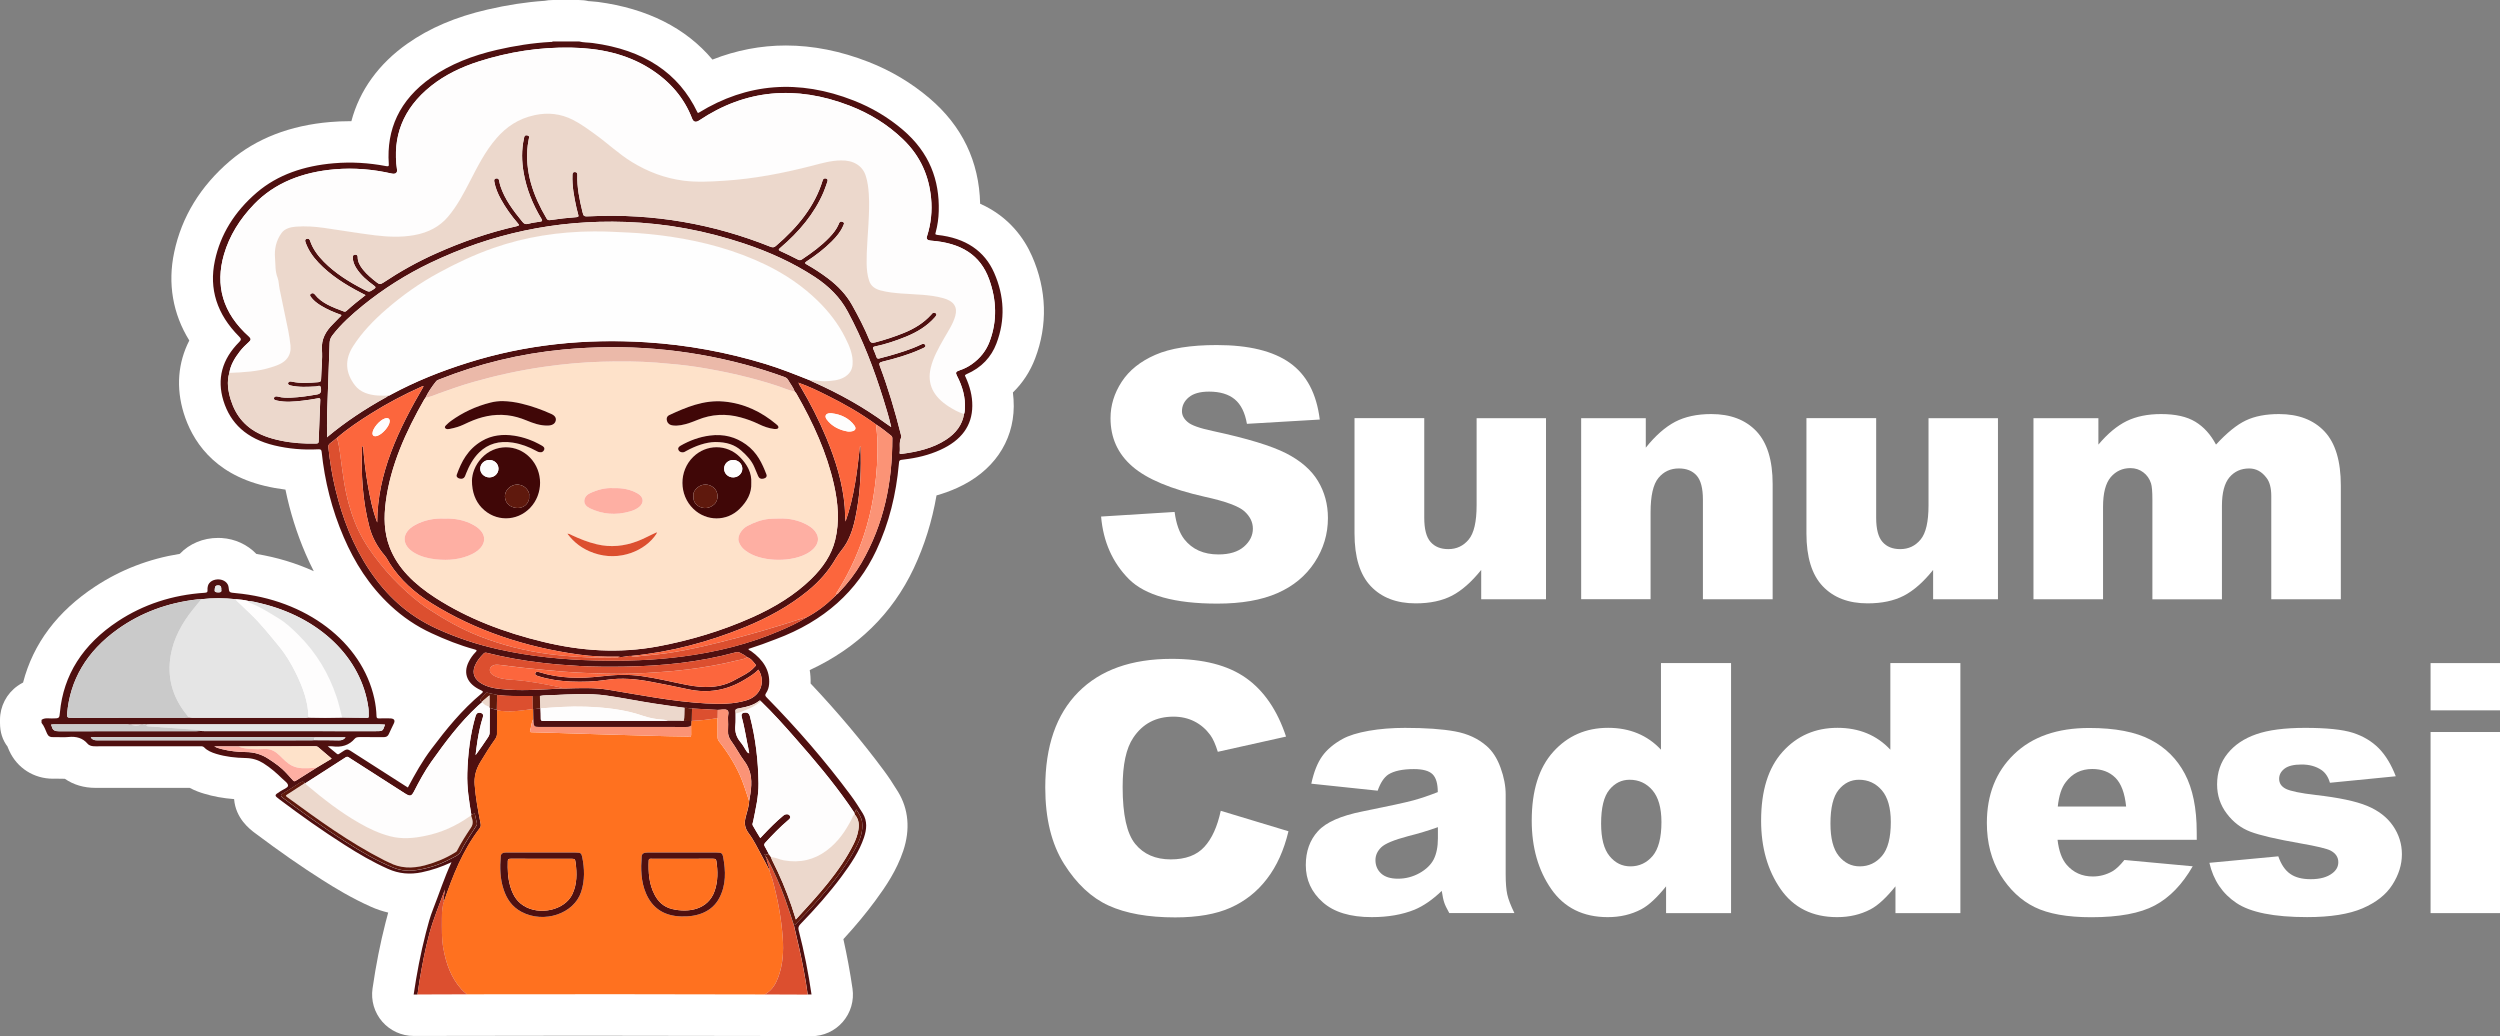 <?xml version="1.0" encoding="utf-8"?>
<!-- Generator: Adobe Illustrator 16.0.0, SVG Export Plug-In . SVG Version: 6.00 Build 0)  -->
<!DOCTYPE svg PUBLIC "-//W3C//DTD SVG 1.1//EN" "http://www.w3.org/Graphics/SVG/1.1/DTD/svg11.dtd">
<svg version="1.1" id="Layer_1" xmlns="http://www.w3.org/2000/svg" xmlns:xlink="http://www.w3.org/1999/xlink" x="0px" y="0px"
	 width="180.637px" height="74.867px" viewBox="12.421 -155.968 180.637 74.867"
	 enable-background="new 12.421 -155.968 180.637 74.867" xml:space="preserve">
<rect x="12.421" y="-155.968" width="180.637" height="74.867" fill="#808080" stroke="none"/>
<g>
	<path fill="#FFFFFF" d="M67.655-81.114c-4.252-0.012-8.645-0.019-13.039-0.019c-2.543,0-12.309,0.017-12.309,0.017
		c-0.869,0-1.693-0.377-2.266-1.031c-0.573-0.661-0.83-1.537-0.702-2.402c0.248-1.707,0.558-3.268,0.94-4.759
		c0.062-0.233,0.123-0.478,0.191-0.722c-0.423-0.1-0.839-0.237-1.244-0.42c-1.387-0.617-2.607-1.359-3.517-1.938
		c-1.511-0.956-3.06-2.036-4.876-3.396c-0.359-0.271-1.385-1.047-1.497-2.445c-0.787-0.061-1.503-0.19-2.175-0.396
		c-0.258-0.076-0.629-0.201-1.032-0.416h-6.812c-0.836,0-1.592-0.227-2.209-0.656c-0.035,0-0.679-0.01-0.679-0.01
		c0.019,0-0.155,0.004-0.183,0.004c-1.377,0-2.586-0.771-3.151-2.009l-0.12-0.276l0.01-0.006c-0.385-0.502-0.564-1.061-0.564-1.75
		v-0.215c0-0.975,0.477-1.893,1.273-2.453c0.127-0.09,0.258-0.17,0.395-0.24c0.729-2.813,2.48-5.146,5.217-6.943
		c1.835-1.208,3.889-1.999,6.104-2.354c0.703-0.738,1.69-1.153,2.772-1.153c0.058,0,0.211,0.005,0.269,0.009
		c0.961,0.063,1.851,0.477,2.496,1.15c1.481,0.242,2.875,0.668,4.146,1.246c-0.207-0.403-0.402-0.821-0.59-1.254
		c-0.639-1.48-1.127-3.038-1.456-4.64c-0.511-0.063-1.017-0.154-1.509-0.273c-3.77-0.904-5.258-3.359-5.844-5.26
		c-0.562-1.832-0.42-3.632,0.405-5.242c-1.194-1.928-1.573-4.119-1.091-6.379c0.539-2.553,1.895-4.771,4.023-6.59
		c1.902-1.625,4.345-2.572,7.256-2.818c0.462-0.039,0.925-0.059,1.388-0.059c0.045,0,0.09,0,0.134,0
		c0.586-2.219,1.973-4.145,4.047-5.604c1.598-1.125,3.488-1.932,5.778-2.461c1.451-0.336,2.806-0.543,4.136-0.633
		c0.19-0.037,0.387-0.057,0.58-0.057h1.908c0.234,0,0.468,0.027,0.695,0.082c0.043,0.002,0.115,0.006,0.119,0.006
		c0.185,0.012,0.368,0.026,0.549,0.049c3.568,0.477,6.349,1.877,8.277,4.166c1.717-0.676,3.498-1.018,5.305-1.018
		c1.953,0,3.965,0.4,5.979,1.189c1.618,0.633,3.098,1.516,4.396,2.621c2.359,2.004,3.591,4.566,3.662,7.623
		c2.121,0.945,3.205,2.551,3.748,3.786c1.068,2.425,1.146,4.984,0.223,7.4c-0.361,0.944-0.898,1.769-1.604,2.452
		c0.043,0.336,0.063,0.673,0.062,1.008c-0.021,2.578-1.511,4.723-4.084,5.886c-0.479,0.218-0.976,0.397-1.497,0.545
		c-0.327,1.882-0.867,3.609-1.645,5.268c-1.547,3.28-4.072,5.75-7.516,7.352c0.051,0.316,0.072,0.641,0.063,0.969
		c1.953,2.068,3.733,4.186,5.299,6.297c0.324,0.437,0.648,0.922,1.021,1.531c0.76,1.246,0.891,2.719,0.376,4.258
		c-0.474,1.414-1.254,2.572-2.026,3.616c-0.666,0.903-1.404,1.793-2.301,2.771c0.264,1.18,0.484,2.379,0.659,3.578
		c0.125,0.865-0.13,1.736-0.7,2.396c-0.57,0.66-1.396,1.037-2.269,1.037C71.053-81.103,67.655-81.114,67.655-81.114z"/>
	<g>
		<path fill="#FFFFFF" d="M91.98-118.645l5.312-0.332c0.113,0.863,0.35,1.521,0.701,1.974c0.576,0.729,1.396,1.096,2.465,1.096
			c0.795,0,1.412-0.187,1.843-0.561c0.431-0.374,0.646-0.812,0.646-1.302c0-0.469-0.205-0.887-0.615-1.258
			c-0.412-0.367-1.363-0.719-2.858-1.045c-2.447-0.551-4.192-1.283-5.237-2.195c-1.051-0.908-1.576-2.072-1.576-3.484
			c0-0.928,0.27-1.806,0.808-2.631c0.538-0.825,1.347-1.474,2.428-1.946c1.079-0.474,2.562-0.707,4.44-0.707
			c2.309,0,4.07,0.428,5.279,1.287c1.213,0.857,1.934,2.225,2.164,4.096l-5.263,0.309c-0.14-0.813-0.435-1.404-0.881-1.773
			c-0.447-0.369-1.066-0.555-1.854-0.555c-0.65,0-1.139,0.137-1.467,0.412c-0.329,0.275-0.492,0.611-0.492,1.004
			c0,0.288,0.135,0.548,0.406,0.777c0.262,0.238,0.887,0.459,1.873,0.665c2.439,0.525,4.186,1.059,5.242,1.596
			c1.057,0.539,1.824,1.207,2.305,2.003c0.48,0.797,0.721,1.688,0.721,2.675c0,1.157-0.32,2.227-0.961,3.203
			c-0.641,0.979-1.537,1.721-2.688,2.225c-1.15,0.506-2.598,0.758-4.35,0.758c-3.07,0-5.199-0.592-6.383-1.771
			C92.807-115.318,92.137-116.82,91.98-118.645z"/>
		<path fill="#FFFFFF" d="M124.127-112.668h-4.682v-2.119c-0.699,0.87-1.404,1.49-2.113,1.86c-0.711,0.368-1.584,0.555-2.619,0.555
			c-1.381,0-2.461-0.413-3.245-1.239c-0.784-0.824-1.177-2.096-1.177-3.813v-8.33h5.039v7.195c0,0.822,0.15,1.404,0.455,1.748
			c0.305,0.348,0.73,0.52,1.281,0.52c0.6,0,1.09-0.23,1.473-0.691c0.383-0.459,0.574-1.281,0.574-2.476v-6.295h5.014V-112.668
			L124.127-112.668z"/>
		<path fill="#FFFFFF" d="M126.667-125.753h4.67v2.131c0.697-0.871,1.404-1.491,2.119-1.867c0.715-0.373,1.584-0.561,2.611-0.561
			c1.389,0,2.475,0.414,3.26,1.239c0.782,0.824,1.176,2.101,1.176,3.824v8.317h-5.039v-7.196c0-0.82-0.151-1.402-0.454-1.742
			c-0.306-0.342-0.731-0.512-1.283-0.512c-0.606,0-1.101,0.229-1.479,0.689c-0.377,0.46-0.565,1.285-0.565,2.479v6.282h-5.015
			L126.667-125.753L126.667-125.753z"/>
		<path fill="#FFFFFF" d="M156.783-112.668h-4.685v-2.119c-0.697,0.87-1.401,1.49-2.112,1.86c-0.71,0.368-1.585,0.555-2.619,0.555
			c-1.379,0-2.461-0.413-3.246-1.239c-0.783-0.824-1.176-2.096-1.176-3.813v-8.33h5.038v7.195c0,0.822,0.152,1.404,0.457,1.748
			c0.304,0.348,0.729,0.52,1.279,0.52c0.603,0,1.092-0.23,1.473-0.691c0.384-0.459,0.574-1.281,0.574-2.476v-6.295h5.017V-112.668
			L156.783-112.668z"/>
		<path fill="#FFFFFF" d="M159.356-125.753h4.684v1.909c0.674-0.799,1.355-1.362,2.043-1.699s1.518-0.507,2.484-0.507
			c1.047,0,1.871,0.186,2.479,0.557c0.609,0.368,1.105,0.918,1.492,1.649c0.789-0.854,1.506-1.436,2.154-1.743
			c0.646-0.309,1.447-0.463,2.398-0.463c1.402,0,2.496,0.418,3.285,1.252c0.787,0.834,1.182,2.139,1.182,3.912v8.219h-5.025v-7.456
			c0-0.59-0.117-1.031-0.346-1.318c-0.336-0.451-0.754-0.678-1.252-0.678c-0.59,0-1.064,0.215-1.426,0.641
			c-0.359,0.43-0.541,1.113-0.541,2.061v6.752h-5.025v-7.209c0-0.572-0.033-0.965-0.1-1.17c-0.105-0.328-0.291-0.596-0.557-0.795
			c-0.266-0.201-0.574-0.305-0.93-0.305c-0.576,0-1.051,0.221-1.422,0.652c-0.371,0.438-0.557,1.152-0.557,2.146v6.679h-5.027
			v-13.086H159.356z"/>
	</g>
	<g>
		<path fill="#FFFFFF" d="M100.626-97.384l4.893,1.479c-0.328,1.371-0.846,2.521-1.555,3.438c-0.703,0.922-1.58,1.615-2.629,2.084
			c-1.047,0.468-2.381,0.701-4,0.701c-1.963,0-3.563-0.287-4.811-0.855c-1.244-0.568-2.318-1.574-3.223-3.012
			c-0.902-1.437-1.355-3.275-1.355-5.517c0-2.987,0.795-5.285,2.385-6.891s3.838-2.406,6.746-2.406c2.275,0,4.066,0.459,5.367,1.379
			c1.303,0.92,2.27,2.334,2.9,4.238l-4.93,1.099c-0.172-0.552-0.354-0.953-0.541-1.208c-0.313-0.428-0.695-0.756-1.146-0.986
			c-0.451-0.229-0.957-0.346-1.518-0.346c-1.264,0-2.23,0.51-2.906,1.526c-0.51,0.756-0.766,1.939-0.766,3.557
			c0,2.004,0.305,3.375,0.914,4.118c0.605,0.74,1.461,1.113,2.563,1.113c1.068,0,1.875-0.302,2.422-0.899
			C99.99-95.371,100.38-96.243,100.626-97.384z"/>
		<path fill="#FFFFFF" d="M111.964-98.837l-4.795-0.506c0.182-0.838,0.441-1.498,0.783-1.979c0.34-0.48,0.832-0.896,1.471-1.251
			c0.463-0.254,1.098-0.45,1.898-0.591c0.807-0.141,1.676-0.211,2.615-0.211c1.5,0,2.707,0.086,3.619,0.254s1.674,0.52,2.279,1.055
			c0.428,0.369,0.764,0.893,1.01,1.57c0.248,0.678,0.369,1.324,0.369,1.939v5.775c0,0.618,0.041,1.104,0.117,1.449
			c0.078,0.352,0.25,0.796,0.514,1.338h-4.707c-0.188-0.337-0.313-0.594-0.367-0.771c-0.061-0.176-0.117-0.455-0.176-0.832
			c-0.658,0.633-1.311,1.084-1.959,1.357c-0.889,0.359-1.918,0.54-3.094,0.54c-1.563,0-2.744-0.36-3.555-1.085
			c-0.811-0.723-1.215-1.613-1.215-2.673c0-0.997,0.293-1.812,0.877-2.452c0.58-0.643,1.656-1.117,3.229-1.43
			c1.879-0.377,3.104-0.644,3.66-0.795c0.559-0.152,1.146-0.353,1.771-0.599c0-0.616-0.127-1.05-0.383-1.295
			c-0.254-0.246-0.701-0.368-1.346-0.368c-0.82,0-1.438,0.133-1.85,0.395C112.419-99.791,112.164-99.406,111.964-98.837z
			 M116.314-96.201c-0.688,0.247-1.406,0.464-2.154,0.65c-1.021,0.271-1.662,0.539-1.936,0.804c-0.279,0.271-0.42,0.577-0.42,0.925
			c0,0.393,0.139,0.714,0.41,0.966c0.275,0.253,0.684,0.378,1.217,0.378c0.561,0,1.076-0.138,1.561-0.406
			c0.479-0.271,0.82-0.604,1.021-0.99c0.197-0.393,0.303-0.896,0.303-1.521v-0.805H116.314z"/>
		<path fill="#FFFFFF" d="M137.498-108.056v18.064h-4.695v-1.934c-0.656,0.816-1.256,1.375-1.797,1.66
			c-0.727,0.381-1.527,0.566-2.416,0.566c-1.781,0-3.146-0.679-4.084-2.029c-0.941-1.356-1.41-3.006-1.41-4.943
			c0-2.17,0.52-3.828,1.559-4.979c1.039-1.15,2.359-1.728,3.961-1.728c0.781,0,1.49,0.133,2.125,0.396
			c0.637,0.264,1.203,0.657,1.693,1.184v-6.259L137.498-108.056L137.498-108.056z M132.468-96.572c0-1.027-0.221-1.793-0.652-2.299
			c-0.438-0.504-0.982-0.756-1.648-0.756c-0.582,0-1.072,0.242-1.465,0.727c-0.396,0.483-0.594,1.297-0.594,2.439
			c0,1.068,0.201,1.85,0.609,2.347c0.404,0.497,0.906,0.745,1.51,0.745c0.643,0,1.176-0.252,1.604-0.752
			C132.253-94.621,132.468-95.437,132.468-96.572z"/>
		<path fill="#FFFFFF" d="M154.068-108.056v18.064h-4.691v-1.934c-0.658,0.816-1.256,1.375-1.799,1.66
			c-0.727,0.381-1.527,0.566-2.416,0.566c-1.781,0-3.146-0.679-4.084-2.029c-0.941-1.356-1.408-3.006-1.408-4.943
			c0-2.17,0.516-3.828,1.557-4.979c1.037-1.15,2.359-1.728,3.961-1.728c0.781,0,1.488,0.133,2.127,0.396
			c0.635,0.264,1.201,0.657,1.693,1.184v-6.259L154.068-108.056L154.068-108.056z M149.041-96.572c0-1.027-0.219-1.793-0.652-2.299
			c-0.438-0.504-0.986-0.756-1.648-0.756c-0.586,0-1.072,0.242-1.467,0.727c-0.396,0.483-0.594,1.297-0.594,2.439
			c0,1.068,0.201,1.85,0.607,2.347c0.408,0.497,0.91,0.745,1.51,0.745c0.645,0,1.178-0.252,1.605-0.752
			S149.041-95.437,149.041-96.572z"/>
		<path fill="#FFFFFF" d="M171.148-95.289h-10.059c0.092,0.806,0.313,1.402,0.654,1.801c0.484,0.563,1.115,0.85,1.896,0.85
			c0.492,0,0.961-0.123,1.404-0.369c0.271-0.155,0.563-0.433,0.875-0.824l4.938,0.456c-0.756,1.313-1.666,2.257-2.732,2.825
			c-1.066,0.572-2.602,0.856-4.598,0.856c-1.732,0-3.098-0.243-4.092-0.731c-0.992-0.489-1.814-1.267-2.473-2.33
			c-0.65-1.063-0.979-2.313-0.979-3.752c0-2.045,0.652-3.698,1.965-4.965c1.313-1.266,3.121-1.897,5.428-1.897
			c1.871,0,3.354,0.284,4.439,0.853c1.084,0.565,1.91,1.39,2.477,2.465c0.566,1.076,0.854,2.478,0.854,4.201L171.148-95.289
			L171.148-95.289z M166.044-97.693c-0.098-0.969-0.357-1.664-0.781-2.084c-0.424-0.418-0.979-0.627-1.668-0.627
			c-0.801,0-1.436,0.316-1.912,0.949c-0.307,0.395-0.494,0.98-0.578,1.762H166.044z"/>
		<path fill="#FFFFFF" d="M172.06-93.625l4.979-0.469c0.207,0.592,0.494,1.014,0.863,1.268c0.367,0.259,0.859,0.384,1.479,0.384
			c0.676,0,1.195-0.144,1.564-0.43c0.287-0.218,0.43-0.479,0.43-0.802c0-0.359-0.188-0.641-0.563-0.838
			c-0.271-0.139-0.992-0.313-2.156-0.516c-1.742-0.304-2.951-0.586-3.629-0.845c-0.68-0.259-1.25-0.694-1.713-1.312
			c-0.465-0.613-0.697-1.316-0.697-2.104c0-0.861,0.252-1.604,0.754-2.229c0.5-0.623,1.189-1.09,2.068-1.396
			c0.879-0.309,2.059-0.463,3.537-0.463c1.561,0,2.713,0.12,3.455,0.357c0.742,0.24,1.359,0.608,1.859,1.108
			c0.496,0.502,0.91,1.181,1.238,2.033l-4.758,0.469c-0.121-0.419-0.328-0.728-0.615-0.924c-0.396-0.265-0.871-0.396-1.428-0.396
			c-0.568,0-0.98,0.102-1.238,0.301c-0.26,0.201-0.389,0.444-0.389,0.731c0,0.32,0.16,0.563,0.488,0.728
			c0.33,0.164,1.043,0.312,2.146,0.442c1.668,0.188,2.908,0.45,3.723,0.787c0.814,0.338,1.436,0.815,1.867,1.438
			c0.43,0.625,0.646,1.312,0.646,2.058c0,0.754-0.23,1.487-0.686,2.201c-0.453,0.717-1.174,1.282-2.156,1.706
			c-0.979,0.422-2.316,0.635-4.01,0.635c-2.391,0-4.094-0.341-5.105-1.021C173-91.4,172.347-92.369,172.06-93.625z"/>
		<path fill="#FFFFFF" d="M188.041-108.056h5.018v3.414h-5.018V-108.056z M188.041-103.077h5.018v13.086h-5.018V-103.077z"/>
	</g>
	<g>
		<path fill="#4F1010" d="M16.298-102.706c0.353-0.012,0.711,0.027,1.058-0.009c0.59-0.063,1.045,0.081,1.385,0.476
			c0.142,0.164,0.338,0.199,0.576,0.195c2.508-0.004,5.016-0.003,7.522-0.002c0.118,0,0.237-0.021,0.334,0.08
			c0.222,0.236,0.537,0.367,0.871,0.469c0.687,0.209,1.401,0.287,2.128,0.301c0.48,0.008,0.896,0.138,1.27,0.371
			c0.518,0.324,0.959,0.713,1.375,1.119c0.168,0.162,0.441,0.34,0.414,0.521c-0.021,0.145-0.349,0.256-0.539,0.383
			c-0.009,0.004-0.016,0.01-0.021,0.014c-0.447,0.285-0.449,0.285-0.031,0.6c1.514,1.138,3.061,2.238,4.686,3.27
			c0.994,0.635,2.014,1.234,3.125,1.729c0.785,0.352,1.586,0.428,2.451,0.246c0.738-0.152,1.428-0.396,2.088-0.699
			c0.01-0.012,0.021-0.021,0.029-0.03v0.056c-0.503,1.084-0.859,2.205-1.295,3.31c-0.229,0.571-0.384,1.163-0.535,1.752
			c-0.379,1.472-0.66,2.956-0.879,4.444c0.092,0,0.184,0,0.276,0c0.043-0.311,0.086-0.619,0.138-0.929
			c0.197-1.171,0.414-2.341,0.73-3.497c0.291-1.068,0.727-2.104,1.115-3.158c-0.027,0.174-0.058,0.35-0.08,0.521
			c-0.017,0.107-0.082,0.223,0.02,0.326c0.628-1.835,1.329-3.646,2.58-5.279c0.102-0.133,0.076-0.259,0.049-0.392
			c-0.182-0.907-0.344-1.814-0.418-2.733c-0.048-0.586,0.094-1.122,0.41-1.645c0.341-0.563,0.684-1.117,1.068-1.657
			c0.094-0.129,0.137-0.259,0.137-0.407c-0.004-0.563,0.004-1.117,0.008-1.682c-0.007-0.016-0.016-0.029-0.021-0.045
			c-0.185-0.002-0.334-0.094-0.508-0.131c-0.004,0.588-0.014,1.18-0.012,1.768c0,0.128-0.038,0.234-0.113,0.348
			c-0.293,0.432-0.578,0.865-0.906,1.297c0.045-0.352,0.082-0.697,0.14-1.047c0.092-0.568,0.209-1.135,0.387-1.689
			c0.048-0.149,0.024-0.284-0.187-0.322c-0.211-0.035-0.293,0.082-0.338,0.229c-0.397,1.355-0.551,2.729-0.598,4.119
			c-0.033,1.021,0.121,2.021,0.295,3.024c0.1,0.008,0.137-0.086,0.239-0.099c0.056,0.244,0.108,0.484,0.163,0.729
			c0.012,0.051-0.002,0.094-0.031,0.143c-0.381,0.614-0.813,1.205-1.119,1.851c-0.15,0.313-0.525,0.438-0.838,0.604
			c-0.713,0.379-1.496,0.631-2.334,0.762c-0.594,0.096-1.156,0.058-1.713-0.168c-1.238-0.5-2.338-1.164-3.423-1.85
			c-0.882-0.557-1.733-1.146-2.573-1.742c-0.674-0.479-1.348-0.963-2.004-1.461c-0.16-0.121-0.178-0.195,0.016-0.312
			c0.418-0.249,0.822-0.515,1.226-0.776c0.147-0.1,0.258-0.104,0.358,0.033c0.017-0.002,0.032-0.002,0.049-0.002
			c0.963-0.615,1.929-1.23,2.886-1.854c0.149-0.1,0.217-0.018,0.31,0.043c1.323,0.849,2.645,1.695,3.971,2.543
			c0.387,0.248,0.485,0.229,0.672-0.131c0.375-0.729,0.762-1.455,1.246-2.139c1.01-1.421,2.049-2.824,3.389-4.063
			c0.094-0.086,0.191-0.168,0.289-0.252c0.008-0.017,0.016-0.032,0.021-0.053c-0.164-0.025-0.216-0.084-0.109-0.205
			c0.109-0.123,0.218-0.242,0.314-0.369c0.065-0.084,0.141-0.056,0.227-0.035c0.209,0.05,0.42,0.093,0.631,0.139
			c0.854,0.117,1.714,0.076,2.572,0.085c0.174-0.001,0.348-0.004,0.521-0.007c0.31-0.066,0.629-0.044,0.942-0.061
			c1.287-0.063,2.578-0.149,3.856,0.03c1.128,0.163,2.243,0.388,3.368,0.566c0.762,0.12,1.527,0.218,2.293,0.325
			c0.182-0.021,0.352,0.048,0.53,0.043c0.62,0.035,1.239,0.067,1.86,0.103c0.235,0.001,0.533-0.09,0.688,0.024
			c0.146,0.104,0.041,0.353,0.047,0.537c0.01,0.322,0.021,0.646,0.002,0.97c-0.016,0.271,0.07,0.501,0.24,0.729
			c0.344,0.469,0.594,0.979,0.941,1.442c0.563,0.744,0.556,1.532,0.437,2.347c-0.026,0.18-0.06,0.354-0.09,0.531
			c-0.015,0.432-0.183,0.841-0.274,1.259c-0.088,0.401-0.021,0.722,0.246,1.085c0.378,0.502,0.637,1.065,0.936,1.607
			c0.201,0.361,0.389,0.732,0.582,1.104c-0.016-0.233-0.127-0.453-0.186-0.683c-0.02-0.074-0.053-0.147-0.027-0.228
			c-0.06-0.013-0.053-0.063-0.08-0.092c-0.028-0.07-0.059-0.145-0.086-0.212c0.139-0.045,0.211,0.106,0.33,0.032
			c-0.103-0.198-0.195-0.396-0.311-0.592c-0.063-0.104-0.049-0.178,0.037-0.271c0.521-0.563,1.051-1.119,1.652-1.625
			c0.096-0.082,0.187-0.16,0.139-0.283c-0.068-0.172-0.303-0.199-0.487-0.047c-0.526,0.437-0.995,0.911-1.452,1.396
			c-0.064,0.064-0.127,0.137-0.215,0.229c-0.188-0.313-0.374-0.607-0.543-0.914c-0.051-0.092,0.01-0.193,0.03-0.295
			c0.182-0.906,0.397-1.818,0.386-2.736c-0.021-1.641-0.206-3.27-0.629-4.879c-0.048-0.176-0.176-0.271-0.387-0.239
			c-0.229,0.03-0.236,0.175-0.192,0.335c0.167,0.617,0.272,1.242,0.394,1.865c0.047,0.244,0.11,0.486,0.142,0.74
			c-0.115-0.029-0.162-0.1-0.209-0.172c-0.134-0.213-0.247-0.435-0.411-0.627c-0.314-0.373-0.428-0.771-0.379-1.22
			c0.031-0.291,0.013-0.586,0.018-0.882c-0.033-0.303-0.033-0.303,0.321-0.369c0.489-0.091,0.963-0.208,1.343-0.499
			c0.053-0.041,0.107-0.088,0.157,0.005c0.892,0.861,1.705,1.77,2.509,2.688c1.354,1.537,2.67,3.1,3.821,4.744
			c0.153,0.219,0.299,0.438,0.446,0.658c0.029-0.074,0.06-0.146,0.111-0.277c0.219,0.316,0.385,0.599,0.428,0.908
			c0.086,0.639-0.129,1.238-0.43,1.814c-0.902,1.727-2.205,3.254-3.58,4.744c-0.26,0.279-0.531,0.553-0.793,0.828
			c-0.033,0.039-0.066,0.064-0.125,0.064c0.133,0.572,0.271,1.143,0.396,1.715c0.24,1.094,0.449,2.191,0.604,3.301
			c0.092,0,0.182,0,0.273,0c-0.227-1.561-0.534-3.108-0.93-4.646c-0.043-0.171-0.012-0.291,0.121-0.43
			c1.082-1.117,2.106-2.27,3.008-3.488c0.652-0.882,1.257-1.781,1.592-2.781c0.195-0.588,0.258-1.174-0.092-1.746
			c-0.271-0.442-0.555-0.883-0.869-1.307c-1.83-2.469-3.869-4.82-6.078-7.072c-0.104-0.104-0.124-0.176-0.041-0.297
			c0.137-0.201,0.207-0.427,0.225-0.66c0.076-0.979-0.424-1.752-1.309-2.387c-0.066-0.044-0.182-0.063-0.186-0.154
			c0.34-0.113,0.678-0.223,1.008-0.34s0.654-0.246,0.982-0.369c3.514-1.311,5.87-3.48,7.244-6.398
			c0.945-2.013,1.439-4.095,1.633-6.233c0.026-0.31,0.022-0.308,0.389-0.35c0.914-0.107,1.791-0.318,2.602-0.688
			c1.53-0.69,2.309-1.752,2.318-3.18c0.008-0.721-0.176-1.41-0.483-2.084c-0.034-0.074-0.103-0.139,0.054-0.205
			c1.115-0.48,1.805-1.257,2.17-2.215c0.656-1.717,0.576-3.439-0.164-5.121c-0.688-1.563-2.051-2.512-4.108-2.732
			c-0.181-0.021-0.138-0.096-0.116-0.176c0.137-0.509,0.21-1.021,0.223-1.541c0.061-2.231-0.662-4.231-2.605-5.884
			c-1.032-0.878-2.209-1.588-3.549-2.112c-3.943-1.547-7.678-1.277-11.186,0.883c-0.017,0.011-0.043,0.013-0.062,0.016
			c-0.017-0.02-0.03-0.029-0.035-0.044c-1.352-2.845-3.872-4.515-7.571-5.007c-0.326-0.043-0.662-0.026-0.979-0.112h-1.908
			c-0.031,0.05-0.092,0.033-0.141,0.035c-1.326,0.073-2.621,0.28-3.898,0.575c-1.74,0.404-3.357,1.027-4.729,1.992
			c-2.33,1.641-3.242,3.771-3.075,6.238c0.011,0.153,0.003,0.206-0.207,0.165c-1.239-0.235-2.493-0.313-3.761-0.204
			c-2.15,0.182-4.055,0.824-5.561,2.108c-1.623,1.387-2.64,3.051-3.037,4.937c-0.433,2.024,0.145,3.864,1.748,5.471
			c0.151,0.152,0.184,0.229,0.016,0.395c-1.254,1.258-1.627,2.674-1.146,4.247c0.502,1.628,1.67,2.745,3.675,3.228
			c1.034,0.248,2.094,0.338,3.17,0.281c0.184-0.011,0.235,0.03,0.252,0.18c0.219,2.113,0.735,4.178,1.6,6.181
			c0.779,1.81,1.832,3.497,3.396,4.95c0.852,0.791,1.825,1.463,2.946,1.979c0.994,0.461,2.022,0.872,3.113,1.17
			c0.161,0.043,0.187,0.084,0.071,0.194c-0.211,0.215-0.375,0.451-0.502,0.707c-0.42,0.839-0.104,1.595,0.867,2.039
			c0.188,0.085,0.207,0.127,0.051,0.256c-1.422,1.188-2.533,2.568-3.596,3.977c-0.671,0.885-1.199,1.834-1.715,2.805
			c-0.082-0.051-0.15-0.092-0.219-0.137c-1.194-0.764-2.385-1.529-3.58-2.291c-0.645-0.408-0.512-0.437-1.137-0.025
			c-0.06,0.037-0.108,0.091-0.195,0.017c-0.202-0.175-0.414-0.342-0.66-0.543c0.137,0,0.227-0.012,0.309,0
			c0.688,0.099,1.24-0.073,1.643-0.548c0.082-0.098,0.199-0.116,0.343-0.116c0.574,0.005,1.146-0.004,1.722,0.005
			c0.211,0.004,0.325-0.063,0.396-0.223c0.114-0.264,0.251-0.521,0.37-0.78c0.104-0.229,0.003-0.349-0.291-0.354
			c-0.256-0.005-0.514-0.009-0.77,0.002c-0.15,0.005-0.193-0.035-0.197-0.154c-0.014-0.435-0.067-0.86-0.16-1.284
			c-0.895-4.085-4.932-7.152-10.02-7.615c-0.47-0.043-0.47-0.043-0.509-0.426c-0.03-0.302-0.321-0.541-0.685-0.563
			c-0.391-0.024-0.725,0.161-0.809,0.465c-0.029,0.104-0.037,0.215-0.029,0.321c0.011,0.127-0.035,0.168-0.199,0.179
			c-2.348,0.151-4.445,0.853-6.262,2.047c-2.565,1.688-3.949,3.908-4.203,6.591c-0.043,0.439-0.026,0.438-0.58,0.442
			c-0.254,0.003-0.524-0.06-0.748,0.103v0.215c0.197,0.238,0.281,0.519,0.402,0.781C15.914-102.764,16.048-102.694,16.298-102.706z
			 M35.621-128.555c-0.004,0.133-0.045,0.188-0.215,0.201c-0.635,0.051-1.27,0.1-1.895-0.039c-0.136-0.031-0.236-0.014-0.271,0.098
			c-0.031,0.104,0.063,0.153,0.176,0.18c0.607,0.14,1.224,0.101,1.842,0.07c0.109-0.007,0.295-0.129,0.337,0.057
			c0.075,0.32-0.011,0.474-0.25,0.517c-0.62,0.108-1.245,0.207-1.882,0.233c-0.319,0.013-0.637,0.013-0.943-0.073
			c-0.131-0.037-0.261-0.031-0.299,0.095c-0.038,0.131,0.086,0.163,0.217,0.191c0.613,0.139,1.229,0.078,1.84,0.008
			c0.366-0.042,0.732-0.1,1.094-0.166c0.15-0.027,0.197-0.018,0.191,0.12c-0.045,0.999-0.082,1.997-0.117,2.997
			c-0.004,0.119-0.063,0.14-0.19,0.144c-0.86,0.022-1.709-0.034-2.546-0.21c-0.403-0.084-0.795-0.189-1.17-0.335
			c-1.365-0.53-2.084-1.465-2.444-2.616c-0.2-0.642-0.297-1.285-0.106-1.939c0.09-0.568,0.387-1.07,0.756-1.547
			c0.199-0.256,0.434-0.488,0.686-0.713c0.139-0.123,0.129-0.233-0.01-0.357c-1.924-1.714-2.461-3.717-1.816-5.945
			c0.389-1.34,1.137-2.551,2.18-3.63c1.483-1.534,3.478-2.319,5.836-2.521c1.387-0.115,2.75,0,4.09,0.307
			c0.291,0.064,0.431-0.045,0.395-0.291c-0.336-2.329,0.387-4.384,2.473-6.044c0.981-0.781,2.158-1.354,3.444-1.765
			c2.146-0.684,4.367-1.041,6.673-0.998c2.066,0.039,3.996,0.459,5.662,1.504c1.491,0.938,2.504,2.15,3.065,3.611
			c0.101,0.262,0.272,0.312,0.516,0.148c3.343-2.241,6.976-2.568,10.865-1.068c1.5,0.578,2.786,1.391,3.866,2.432
			c1.275,1.229,1.869,2.66,2.025,4.234c0.092,0.938-0.004,1.864-0.297,2.777c-0.061,0.188,0.035,0.29,0.27,0.307
			c2.211,0.164,3.592,1.051,4.222,2.795c0.536,1.483,0.597,2.987,0.039,4.482c-0.241,0.65-0.667,1.219-1.312,1.665
			c-0.256,0.179-0.539,0.321-0.854,0.426c-0.28,0.093-0.318,0.169-0.201,0.394c0.403,0.771,0.628,1.568,0.574,2.41
			c-0.008,0.123-0.014,0.246-0.061,0.362c-0.125,0.767-0.578,1.382-1.313,1.856c-0.938,0.609-2.054,0.871-3.218,1.021
			c-0.096,0.013-0.135-0.01-0.121-0.086c0.055-0.36-0.061-0.729,0.104-1.084c0.034-0.073-0.002-0.171-0.021-0.255
			c-0.416-1.661-0.905-3.309-1.516-4.932c-0.078-0.202-0.014-0.258,0.219-0.314c0.92-0.227,1.826-0.486,2.674-0.865
			c0.085-0.037,0.168-0.078,0.254-0.115c0.111-0.049,0.201-0.114,0.131-0.223c-0.08-0.123-0.201-0.08-0.316-0.023
			c-0.725,0.352-1.512,0.582-2.301,0.813c-0.223,0.064-0.455,0.113-0.678,0.18c-0.137,0.041-0.186,0.006-0.223-0.1
			c-0.066-0.193-0.148-0.384-0.229-0.574c-0.041-0.095-0.047-0.148,0.104-0.182c0.781-0.162,1.523-0.413,2.24-0.704
			c0.822-0.332,1.547-0.778,2.09-1.394c0.047-0.053,0.093-0.106,0.119-0.168c0.029-0.066-0.008-0.125-0.088-0.162
			c-0.072-0.03-0.139-0.019-0.193,0.025c-0.041,0.036-0.073,0.08-0.109,0.121c-0.521,0.571-1.188,0.989-1.973,1.305
			c-0.657,0.266-1.332,0.487-2.031,0.672c-0.244,0.063-0.354,0.047-0.445-0.176c-0.352-0.859-0.787-1.691-1.248-2.518
			c-0.418-0.746-1.013-1.378-1.746-1.93c-0.48-0.361-0.988-0.697-1.527-0.998c-0.152-0.088-0.156-0.129-0.01-0.225
			c0.662-0.433,1.279-0.906,1.816-1.443c0.342-0.342,0.645-0.702,0.822-1.123c0.046-0.104,0.134-0.235-0.057-0.297
			c-0.199-0.063-0.225,0.082-0.271,0.189c-0.15,0.352-0.395,0.657-0.672,0.947c-0.575,0.6-1.26,1.105-1.979,1.584
			c-0.109,0.074-0.182,0.068-0.296,0.009c-0.409-0.21-0.825-0.417-1.25-0.608c-0.176-0.078-0.147-0.123-0.03-0.224
			c1.379-1.171,2.477-2.487,3.137-4.028c0.107-0.25,0.188-0.508,0.279-0.765c0.037-0.106,0.03-0.212-0.127-0.237
			c-0.146-0.024-0.191,0.071-0.222,0.168c-0.562,1.84-1.791,3.358-3.374,4.713c-0.132,0.113-0.229,0.123-0.4,0.054
			c-4.105-1.646-8.436-2.415-13.016-2.199c-0.471,0.022-0.477,0.024-0.564-0.341c-0.211-0.875-0.396-1.752-0.363-2.65
			c0.004-0.105-0.021-0.199-0.168-0.203c-0.167-0.004-0.186,0.101-0.188,0.211c-0.029,0.803,0.119,1.59,0.293,2.377
			c0.037,0.17,0.082,0.338,0.129,0.506c0.026,0.099,0.027,0.154-0.135,0.164c-0.633,0.047-1.262,0.115-1.888,0.211
			c-0.138,0.021-0.204-0.014-0.265-0.113c-0.99-1.672-1.58-3.411-1.363-5.29c0.018-0.149,0.045-0.3,0.074-0.448
			c0.022-0.115,0.08-0.246-0.127-0.273c-0.188-0.027-0.197,0.103-0.22,0.213c-0.184,0.835-0.169,1.673-0.019,2.512
			c0.207,1.16,0.646,2.265,1.282,3.313c0.084,0.138,0.055,0.18-0.123,0.203c-0.276,0.039-0.559,0.078-0.824,0.15
			c-0.215,0.059-0.313-0.003-0.426-0.141c-0.662-0.807-1.282-1.633-1.592-2.586c-0.041-0.127-0.067-0.254-0.092-0.381
			c-0.018-0.106-0.066-0.19-0.212-0.17c-0.144,0.02-0.157,0.113-0.142,0.219c0.078,0.451,0.256,0.879,0.484,1.293
			c0.336,0.611,0.752,1.188,1.223,1.736c0.104,0.121,0.104,0.162-0.088,0.205c-2.041,0.461-3.971,1.139-5.826,1.969
			c-1.36,0.607-2.627,1.32-3.823,2.117c-0.187,0.125-0.286,0.11-0.446-0.015c-0.365-0.286-0.719-0.576-0.996-0.92
			c-0.225-0.281-0.399-0.578-0.395-0.925c0-0.098-0.041-0.174-0.178-0.172c-0.137,0.002-0.174,0.084-0.176,0.179
			c-0.006,0.295,0.102,0.565,0.27,0.823c0.311,0.478,0.75,0.869,1.244,1.223c0.143,0.104,0.178,0.154,0.007,0.266
			c-0.333,0.219-0.325,0.229-0.679,0.051c-1.101-0.558-2.113-1.199-2.933-2.027c-0.44-0.446-0.795-0.932-0.985-1.488
			c-0.035-0.102-0.078-0.21-0.24-0.171c-0.16,0.038-0.135,0.147-0.1,0.25c0.186,0.542,0.512,1.022,0.93,1.466
			c0.851,0.902,1.927,1.596,3.1,2.196c0.096,0.049,0.189,0.099,0.307,0.158c-0.487,0.375-0.951,0.749-1.386,1.146
			c-0.067,0.061-0.13,0.055-0.209,0.026c-0.786-0.298-1.579-0.585-2.067-1.218c-0.065-0.086-0.157-0.125-0.268-0.064
			c-0.111,0.063-0.09,0.145-0.029,0.229c0.174,0.246,0.42,0.443,0.693,0.615c0.461,0.293,0.98,0.506,1.514,0.699
			c0.014,0.075-0.061,0.104-0.1,0.146c-0.161,0.17-0.325,0.34-0.493,0.505c-0.54,0.532-0.854,1.106-0.806,1.831
			C35.731-130.009,35.641-129.282,35.621-128.555z M36.053-124.368c0-0.582-0.016-1.153,0.003-1.725
			c0.056-1.697,0.126-3.393,0.181-5.088c0.006-0.204,0.068-0.379,0.196-0.547c0.62-0.811,1.403-1.514,2.229-2.184
			c1.474-1.19,3.1-2.225,4.889-3.08c4.344-2.076,9.023-3.115,14.077-2.939c2.964,0.102,5.81,0.645,8.556,1.561
			c1.842,0.613,3.555,1.396,5.107,2.412c1.035,0.678,1.836,1.489,2.375,2.492c1.105,2.047,1.908,4.169,2.58,6.329
			c0.205,0.655,0.404,1.31,0.557,1.974c0.004,0.017,0.008,0.032,0.01,0.049c-0.012-0.008-0.025-0.017-0.039-0.023
			c-0.113-0.079-0.228-0.154-0.338-0.234c-1.598-1.17-3.357-2.154-5.24-2.992c-0.093-0.041-0.181-0.088-0.271-0.131
			c-1.052-0.42-2.103-0.842-3.202-1.177c-2.775-0.845-5.634-1.378-8.59-1.565c-4.439-0.282-8.75,0.166-12.911,1.479
			c-1.937,0.609-3.792,1.352-5.524,2.286c-0.078,0.042-0.147,0.106-0.258,0.091c-0.01,0.078-0.095,0.1-0.156,0.137
			c-1.5,0.832-2.901,1.76-4.172,2.817C36.085-124.405,36.065-124.366,36.053-124.368z M69.966-127.526
			c1.208,2.109,2.198,4.279,2.713,6.576c0.297,1.33,0.414,2.666,0.086,4.005c-0.262,1.072-0.89,1.992-1.739,2.818
			c-1.189,1.156-2.648,2.047-4.263,2.766c-2.151,0.959-4.431,1.654-6.828,2.102c-2.799,0.518-5.538,0.328-8.259-0.33
			c-2.833-0.682-5.467-1.686-7.797-3.188c-1.512-0.979-2.721-2.129-3.303-3.65c-0.41-1.074-0.426-2.182-0.279-3.289
			c0.344-2.619,1.441-5.052,2.796-7.419c0.008-0.013,0.021-0.022,0.032-0.032c0.013-0.019,0.023-0.037,0.033-0.057l0.006-0.008
			c0.207-0.418,0.47-0.813,0.773-1.188c0.053-0.065,0.133-0.093,0.211-0.125c2.846-1.133,5.838-1.868,8.987-2.167
			c4.47-0.422,8.841-0.058,13.114,1.086c0.967,0.258,1.906,0.561,2.834,0.895c0.129,0.047,0.223,0.105,0.279,0.212
			c0.153,0.278,0.373,0.534,0.477,0.834C69.882-127.634,69.932-127.583,69.966-127.526z M44.003-110.534
			c-2.167-0.983-3.683-2.451-4.853-4.188c-1.236-1.836-1.982-3.813-2.481-5.86c-0.248-1.007-0.408-2.023-0.521-3.047
			c-0.015-0.121,0.008-0.223,0.127-0.31c0.17-0.124,0.33-0.261,0.493-0.39c0.757-0.658,1.612-1.226,2.485-1.774
			c1.133-0.712,2.334-1.345,3.587-1.91c0.051-0.022,0.097-0.063,0.188-0.043c-1.81,3.103-3.338,6.269-3.353,9.839
			c-0.353-0.945-0.53-1.855-0.688-2.771c-0.156-0.906-0.263-1.818-0.33-2.725c-0.064-0.02-0.074,0.006-0.074,0.023
			c-0.08,1.953,0.027,3.896,0.533,5.813c0.197,0.74,0.57,1.431,1.11,2.06c0.148,0.174,0.24,0.383,0.362,0.572
			c0.734,1.149,1.773,2.098,3.029,2.875c3.154,1.959,6.722,3.154,10.621,3.697c0.951,0.135,1.912,0.169,2.877,0.152
			c0.312,0.093,0.601-0.082,0.906-0.053c2.879-0.277,5.584-1.008,8.174-2.059c1.695-0.688,3.246-1.537,4.586-2.633
			c0.85-0.691,1.533-1.479,2.041-2.37c0.213-0.376,0.541-0.703,0.756-1.085c0.425-0.755,0.605-1.557,0.748-2.369
			c0.269-1.506,0.326-3.02,0.273-4.537c-0.002-0.035-0.011-0.068-0.043-0.107c-0.199,1.837-0.418,3.668-1.043,5.449
			c-0.046-0.354-0.029-0.707-0.059-1.058c-0.137-1.706-0.648-3.345-1.313-4.957c-0.531-1.286-1.173-2.539-1.9-3.765
			c-0.041-0.069-0.103-0.137-0.104-0.219c-0.021-0.01-0.037-0.021-0.01-0.037c0.001,0,0.018,0.016,0.025,0.022
			c0.707,0.249,1.363,0.572,2.019,0.897c1.252,0.621,2.453,1.306,3.545,2.105c0.394,0.243,0.737,0.533,1.095,0.813
			c0.069,0.057,0.082,0.119,0.082,0.195c0.002,3.125-0.582,6.152-2.238,9.001c-0.438,0.756-0.979,1.463-1.615,2.119
			c-0.053,0.055-0.088,0.127-0.184,0.147v0.002c0.002,0.028-0.011,0.05-0.055,0.043l0.003-0.002
			c0.017,0.044-0.017,0.065-0.056,0.086c-0.018,0.019-0.035,0.036-0.055,0.053c-0.594,0.584-1.266,1.099-2.053,1.509
			c-0.584,0.372-1.236,0.661-1.891,0.942c-2.212,0.955-4.572,1.535-7.035,1.856c-2.055,0.271-4.124,0.336-6.197,0.287
			c-2.395-0.058-4.764-0.287-7.078-0.81C46.891-109.397,45.416-109.892,44.003-110.534z M47.25-106.556
			c-0.553-0.319-0.729-0.758-0.526-1.28c0.132-0.346,0.372-0.634,0.644-0.909c0.066-0.07,0.127-0.074,0.226-0.052
			c1.298,0.327,2.623,0.562,3.968,0.72c0.906,0.107,1.817,0.18,2.73,0.23c1.094,0.063,2.188,0.063,3.281,0.046
			c2.715-0.046,5.391-0.319,7.979-1.024c0.127-0.035,0.233-0.033,0.347,0.027c0.174,0.098,0.363,0.176,0.495,0.313
			c0.312,0.1,0.446,0.332,0.619,0.535c0.063,0.074-0.035,0.135-0.086,0.189c-0.365,0.414-0.915,0.643-1.412,0.922
			c-1.086,0.613-2.261,0.594-3.479,0.355c-1.08-0.211-2.143-0.479-3.239-0.631c-0.994-0.143-1.978-0.098-2.974,0.019
			c-1.49,0.167-2.975,0.151-4.406-0.298c-0.123-0.039-0.26-0.066-0.313,0.063c-0.056,0.127,0.077,0.174,0.194,0.213
			c0.754,0.242,1.544,0.355,2.35,0.394c0.863,0.036,1.729,0.012,2.584-0.118c1.106-0.17,2.195-0.063,3.275,0.146
			c0.867,0.164,1.732,0.336,2.593,0.523c1.517,0.334,2.872,0.076,4.118-0.681c0.359-0.22,0.727-0.429,0.999-0.729
			c0.481,0.705,0.313,1.857-0.864,2.217c-0.955,0.291-1.939,0.273-2.926,0.222c-2.383-0.134-4.699-0.599-7.029-0.984
			c-1.012-0.165-2.037-0.124-3.062-0.096c-0.097,0.003-0.193,0.002-0.29,0.002c-1.537,0.071-3.076,0.215-4.615,0.021
			C48.01-106.256,47.604-106.353,47.25-106.556z M36.385-101.153c-0.35,0.209-0.716,0.431-1.085,0.649
			c-0.5,0.313-1.004,0.627-1.503,0.946c-0.096,0.063-0.145,0.046-0.208-0.028c-0.158-0.183-0.328-0.356-0.489-0.536
			c-0.363-0.398-0.826-0.721-1.3-1.027c-0.476-0.312-1.013-0.479-1.634-0.479c-0.581-0.005-1.159-0.073-1.721-0.213
			c-0.166-0.044-0.334-0.086-0.547-0.196h1.725c1.854-0.003,3.707-0.005,5.562-0.009c0.081,0,0.154,0.006,0.218,0.06
			C35.723-101.714,36.048-101.438,36.385-101.153z M36.897-102.473c-0.589-0.019-1.178-0.011-1.768-0.015
			c-0.069,0.004-0.141,0.01-0.21,0.01c-5.157,0-10.313-0.002-15.472,0.003c-0.22,0.002-0.365-0.054-0.469-0.208
			c0.071-0.043,0.143-0.021,0.208-0.021c5.246,0,10.49,0,15.736,0c0.069,0,0.14,0.006,0.211,0.012h2.256
			C37.272-102.536,37.129-102.468,36.897-102.473z M28.18-113.671c0.232-0.002,0.236,0.15,0.229,0.309
			c0.029,0.125-0.004,0.205-0.223,0.197c-0.182-0.008-0.275-0.021-0.25-0.195C27.955-113.503,27.93-113.671,28.18-113.671z
			 M20.944-110.517c1.646-1.172,3.576-1.904,5.766-2.145c0.087-0.01,0.177-0.008,0.265-0.011c0.83-0.096,1.66-0.085,2.49,0.001
			c0.306,0.018,0.604,0.057,0.899,0.127c0.301,0.018,0.586,0.096,0.871,0.163c4.293,1.021,7.305,3.938,7.805,7.558
			c0.029,0.207,0.017,0.416,0.021,0.623c0,0.086-0.043,0.096-0.122,0.096c-0.599-0.006-1.197-0.01-1.798-0.018
			c-0.81,0.024-1.618,0.024-2.429,0c-0.069,0.008-0.139,0.02-0.209,0.02h-8.166c-0.069,0-0.139-0.014-0.206-0.02
			c-0.021-0.002-0.039-0.002-0.06-0.004c-0.02,0.002-0.037,0.002-0.055,0.004c-0.088,0.004-0.175,0.014-0.262,0.014
			c-2.729,0.004-5.457-0.002-8.186,0.009c-0.271,0.001-0.316-0.063-0.3-0.269C17.471-106.823,18.669-108.897,20.944-110.517z
			 M16.302-103.63c1.78-0.001,3.563-0.001,5.349-0.001c0.043,0,0.086,0.009,0.129,0.015c0.303,0,0.604-0.002,0.905-0.004
			c0.104-0.021,0.208-0.019,0.313-0.002c0.088-0.002,0.176-0.008,0.264-0.008h16.615c0.096,0,0.193,0.008,0.289,0.014
			c0.039-0.002,0.086-0.008,0.059,0.047c-0.146,0.432-0.146,0.432-0.674,0.432c-4.112-0.001-8.225-0.003-12.336-0.004
			c-0.098,0-0.194-0.006-0.291-0.01c-0.105,0.004-0.211,0.014-0.316,0.014c-3.301,0-6.602-0.004-9.9,0.008
			c-0.313,0.001-0.473-0.07-0.533-0.313c-0.016-0.055-0.04-0.104-0.064-0.172C16.181-103.622,16.24-103.63,16.302-103.63z"/>
		<path fill="#FEE2CA" d="M69.841-127.688c0.041,0.056,0.092,0.105,0.125,0.162c1.208,2.109,2.198,4.279,2.713,6.576
			c0.297,1.33,0.414,2.666,0.086,4.005c-0.262,1.072-0.89,1.992-1.739,2.818c-1.189,1.156-2.648,2.047-4.263,2.766
			c-2.151,0.959-4.431,1.654-6.828,2.102c-2.799,0.518-5.538,0.328-8.259-0.33c-2.833-0.682-5.467-1.686-7.797-3.188
			c-1.512-0.979-2.721-2.129-3.303-3.65c-0.41-1.074-0.426-2.182-0.279-3.289c0.344-2.619,1.441-5.052,2.796-7.419
			c0.008-0.013,0.021-0.022,0.032-0.032c0.031-0.013,0.049-0.027,0.033-0.057l0.006-0.008c0.357-0.049,0.67-0.199,0.994-0.317
			c0.806-0.289,1.613-0.571,2.443-0.812c1.686-0.481,3.404-0.856,5.168-1.107c1.367-0.193,2.744-0.324,4.127-0.363
			c1.319-0.035,2.641-0.033,3.961,0.067c0.995,0.079,1.989,0.168,2.969,0.321c1.998,0.315,3.951,0.756,5.84,1.383
			C69.055-127.933,69.419-127.751,69.841-127.688z M59.875-117.507c-0.465,0.204-0.896,0.452-1.377,0.635
			c-0.965,0.364-1.949,0.479-2.983,0.227c-0.631-0.154-1.211-0.393-1.778-0.653c-0.093-0.042-0.177-0.108-0.32-0.104
			c0.475,0.637,1.08,1.105,1.912,1.396c1.867,0.649,3.742-0.181,4.525-1.388c0.02-0.029,0.021-0.068,0.03-0.104
			c0.007-0.008,0.015-0.018,0.021-0.024C59.895-117.518,59.886-117.514,59.875-117.507z M66.705-121.071
			c0.043-0.721-0.289-1.346-0.838-1.889c-0.938-0.931-2.41-0.92-3.356,0.004c-1.043,1.018-1.037,2.748,0.015,3.76
			c0.942,0.91,2.408,0.916,3.338-0.004C66.407-119.737,66.74-120.351,66.705-121.071z M46.522-121.247
			c-0.003,0.838,0.252,1.485,0.707,1.967c0.967,1.021,2.541,1.021,3.51,0c0.944-0.996,0.944-2.608-0.002-3.604
			c-0.973-1.024-2.564-1.021-3.522,0.019C46.731-122.343,46.532-121.741,46.522-121.247z M44.524-118.497
			c-0.752-0.033-1.476,0.11-2.123,0.47c-0.992,0.551-0.986,1.471-0.002,2.021c0.461,0.258,0.967,0.395,1.521,0.451
			c0.927,0.096,1.808,0.018,2.619-0.385c1.08-0.535,1.193-1.492,0.092-2.103C46.005-118.385,45.305-118.524,44.524-118.497z
			 M68.696-118.501c-0.219,0.014-0.438-0.002-0.658,0.02c-0.602,0.059-1.129,0.263-1.627,0.523c-0.354,0.188-0.739,0.696-0.61,1.113
			c0.11,0.357,0.356,0.602,0.728,0.822c1.125,0.675,3.213,0.681,4.33-0.023c0.484-0.308,0.852-0.796,0.571-1.355
			c-0.138-0.27-0.372-0.471-0.659-0.627C70.145-118.374,69.451-118.532,68.696-118.501z M68.362-124.972
			c0.144,0.003,0.256,0.009,0.291-0.083c0.047-0.111-0.061-0.191-0.143-0.262c-1.049-0.881-2.301-1.51-3.799-1.643
			c-1.439-0.127-2.711,0.411-3.93,0.979c-0.193,0.089-0.221,0.272-0.164,0.444c0.057,0.178,0.207,0.281,0.429,0.306
			c0.194,0.021,0.388,0.011,0.579-0.022c0.428-0.076,0.816-0.226,1.203-0.383c1.004-0.412,2.041-0.468,3.104-0.179
			c0.45,0.122,0.885,0.278,1.294,0.479C67.592-125.155,67.977-125.015,68.362-124.972z M48.735-126.987
			c-0.293,0-0.58,0.033-0.859,0.104c-1.078,0.271-2.032,0.723-2.874,1.331c-0.11,0.081-0.214,0.171-0.31,0.267
			c-0.068,0.068-0.177,0.147-0.105,0.246c0.074,0.104,0.222,0.082,0.339,0.06c0.188-0.035,0.373-0.083,0.554-0.14
			c0.288-0.088,0.551-0.226,0.819-0.348c0.86-0.387,1.769-0.607,2.767-0.497c0.493,0.054,0.953,0.192,1.397,0.375
			c0.481,0.198,0.973,0.38,1.53,0.37c0.308-0.004,0.504-0.111,0.57-0.309c0.075-0.223-0.027-0.403-0.313-0.533
			c-0.689-0.311-1.404-0.566-2.162-0.747C49.649-126.913,49.198-126.978,48.735-126.987z M56.739-120.698
			c-0.586-0.037-1.154,0.117-1.69,0.367c-0.259,0.121-0.394,0.32-0.407,0.549c-0.016,0.229,0.154,0.418,0.389,0.531
			c0.92,0.446,1.895,0.527,2.908,0.235c0.252-0.069,0.485-0.173,0.674-0.329c0.36-0.305,0.317-0.718-0.107-0.963
			C57.989-120.603,57.407-120.718,56.739-120.698z M64.087-124.03c0.842-0.002,1.418,0.195,1.899,0.617
			c0.395,0.349,0.742,0.724,0.937,1.178c0.094,0.226,0.187,0.449,0.282,0.672c0.065,0.152,0.203,0.224,0.394,0.175
			c0.177-0.043,0.261-0.159,0.203-0.304c-0.312-0.803-0.661-1.581-1.476-2.166c-0.76-0.545-1.612-0.771-2.609-0.643
			c-0.782,0.103-1.479,0.366-2.122,0.734c-0.133,0.076-0.213,0.175-0.147,0.313c0.053,0.111,0.157,0.168,0.308,0.166
			c0.104-0.002,0.178-0.059,0.257-0.103C62.69-123.758,63.416-124.015,64.087-124.03z M51.516-123.29
			c0.068-0.004,0.176-0.058,0.221-0.175c0.057-0.141-0.031-0.233-0.164-0.308c-0.604-0.348-1.265-0.602-1.992-0.715
			c-0.842-0.129-1.639-0.035-2.344,0.381c-1.021,0.604-1.476,1.494-1.813,2.438c-0.047,0.131,0.045,0.241,0.212,0.281
			c0.163,0.039,0.298-0.007,0.368-0.141c0.039-0.071,0.063-0.147,0.092-0.223c0.217-0.551,0.492-1.076,0.947-1.527
			c0.637-0.627,1.447-0.862,2.429-0.711c0.615,0.097,1.169,0.312,1.687,0.594C51.244-123.347,51.323-123.284,51.516-123.29z"/>
		<path fill="#FF711F" d="M45.76-84.489c0.123,0.139,0.264,0.248,0.4,0.365c7.136-0.014,14.51-0.01,21.502,0.01
			c0.043-0.021,0.088-0.041,0.127-0.065c0.488-0.313,0.711-0.761,0.878-1.224c0.327-0.901,0.378-1.836,0.313-2.766
			c-0.101-1.449-0.367-2.883-0.763-4.298c-0.054-0.192-0.17-0.372-0.181-0.573c-0.193-0.369-0.381-0.738-0.582-1.103
			c-0.299-0.542-0.557-1.106-0.936-1.608c-0.269-0.363-0.334-0.683-0.246-1.084c0.092-0.418,0.26-0.828,0.274-1.259
			c-0.165-0.483-0.312-0.974-0.497-1.452c-0.393-1.02-0.98-1.963-1.678-2.861c-0.076-0.099-0.102-0.191-0.102-0.303
			c0.004-0.461,0-0.921-0.002-1.38c-0.613,0.118-1.236,0.179-1.865,0.21c-0.009,0.004-0.019,0.008-0.029,0.01
			c-0.004,0.107-0.01,0.217-0.016,0.322c0,0.225,0.002,0.443,0.004,0.668c0,0.129-0.06,0.191-0.229,0.146
			c-0.05-0.016-0.104-0.016-0.156-0.016c-0.827-0.018-1.655-0.021-2.481-0.053c-1.047-0.037-2.094-0.055-3.139-0.09
			c-0.81-0.029-1.617-0.043-2.425-0.074c-1.012-0.039-2.022-0.063-3.034-0.09c-0.087-0.003-0.214,0.008-0.18-0.102
			c0.093-0.279,0.083-0.582,0.238-0.854c-0.006-0.244-0.01-0.488-0.016-0.732l-0.021,0.004c-0.856,0.111-1.712,0.271-2.582,0.088
			c-0.005,0.563-0.013,1.121-0.009,1.684c0,0.148-0.043,0.277-0.137,0.407c-0.385,0.54-0.728,1.097-1.068,1.657
			c-0.315,0.521-0.457,1.059-0.409,1.645c0.073,0.918,0.235,1.826,0.418,2.732c0.026,0.134,0.053,0.26-0.05,0.393
			c-1.25,1.633-1.951,3.443-2.579,5.277c-0.134,0.398-0.155,0.806-0.156,1.214c0,0.743-0.028,1.489,0.11,2.229
			C44.657-86.366,44.983-85.36,45.76-84.489z M58.782-94.089c0.017-0.205,0.172-0.279,0.412-0.277c0.848,0.004,1.694,0,2.541,0H64.2
			c0.351,0.002,0.42,0.041,0.473,0.32c0.186,1.006,0.227,2.006-0.28,2.967c-0.526,0.998-1.582,1.365-2.741,1.33
			c-1.357-0.039-2.136-0.688-2.558-1.675C58.723-92.29,58.718-93.186,58.782-94.089z M48.602-94.095
			c0.018-0.212,0.174-0.271,0.414-0.271c0.837,0.004,1.676,0,2.514,0h2.486c0.355,0.002,0.412,0.033,0.471,0.316
			c0.174,0.844,0.197,1.686-0.074,2.521c-0.518,1.584-2.68,2.313-4.309,1.449c-0.715-0.381-1.07-0.957-1.289-1.604
			C48.548-92.472,48.533-93.282,48.602-94.095z"/>
		<path fill="#FEFDFD" d="M28.989-129.024c0.09-0.569,0.385-1.071,0.756-1.547c0.199-0.256,0.433-0.489,0.685-0.713
			c0.138-0.123,0.129-0.234-0.01-0.358c-1.925-1.714-2.462-3.716-1.816-5.944c0.39-1.341,1.138-2.552,2.181-3.631
			c1.482-1.535,3.477-2.32,5.836-2.52c1.386-0.116,2.75,0,4.088,0.306c0.293,0.063,0.432-0.045,0.396-0.291
			c-0.336-2.329,0.386-4.384,2.472-6.044c0.982-0.781,2.16-1.354,3.445-1.766c2.145-0.683,4.367-1.039,6.674-0.996
			c2.065,0.037,3.995,0.457,5.661,1.504c1.491,0.937,2.505,2.148,3.065,3.609c0.101,0.262,0.273,0.313,0.516,0.149
			c3.342-2.241,6.977-2.567,10.865-1.069c1.5,0.579,2.785,1.393,3.867,2.434c1.275,1.229,1.869,2.658,2.023,4.232
			c0.094,0.938-0.003,1.865-0.296,2.778c-0.063,0.188,0.035,0.29,0.271,0.308c2.211,0.162,3.591,1.051,4.221,2.793
			c0.536,1.484,0.596,2.988,0.039,4.483c-0.241,0.651-0.667,1.218-1.311,1.665c-0.256,0.18-0.539,0.322-0.854,0.426
			c-0.28,0.092-0.317,0.169-0.201,0.395c0.403,0.77,0.628,1.566,0.574,2.41c-0.009,0.123-0.013,0.244-0.062,0.361
			c-0.387-0.126-0.729-0.313-1.059-0.518c-1.148-0.723-1.626-1.65-1.342-2.83c0.18-0.742,0.561-1.416,0.943-2.094
			c0.307-0.539,0.666-1.062,0.83-1.648c0.18-0.646-0.102-1.076-0.875-1.288c-0.97-0.267-1.986-0.259-2.99-0.334
			c-0.519-0.038-1.03-0.091-1.525-0.222c-0.42-0.108-0.705-0.318-0.829-0.684c-0.142-0.423-0.18-0.851-0.187-1.275
			c-0.014-0.969,0.086-1.934,0.135-2.897c0.035-0.706,0.068-1.417,0.021-2.126c-0.029-0.445-0.084-0.885-0.226-1.314
			c-0.229-0.711-0.873-1.113-1.778-1.101c-0.73,0.011-1.416,0.21-2.103,0.388c-2.084,0.535-4.193,0.949-6.382,1.084
			c-0.957,0.06-1.907,0.115-2.864-0.004c-1.401-0.178-2.628-0.656-3.753-1.345c-0.965-0.589-1.74-1.34-2.639-1.985
			c-0.526-0.381-1.043-0.77-1.645-1.074c-0.859-0.436-1.777-0.547-2.762-0.334c-1.186,0.257-2.049,0.861-2.739,1.654
			c-0.843,0.969-1.379,2.064-1.942,3.147c-0.457,0.879-0.91,1.76-1.582,2.55c-0.598,0.702-1.403,1.137-2.438,1.32
			c-0.948,0.169-1.893,0.125-2.829,0.012c-1.224-0.148-2.435-0.359-3.651-0.531c-0.684-0.099-1.373-0.147-2.066-0.094
			c-0.42,0.032-0.807,0.146-1.032,0.455c-0.405,0.559-0.524,1.184-0.476,1.814c0.037,0.472,0.004,0.949,0.183,1.416
			c0.099,0.256,0.092,0.535,0.146,0.804c0.127,0.635,0.262,1.269,0.395,1.901c0.152,0.731,0.322,1.461,0.396,2.203
			c0.03,0.332-0.025,0.627-0.228,0.905c-0.274,0.379-0.746,0.533-1.215,0.681C31.009-129.114,29.998-129.067,28.989-129.024z"/>
		<path fill="#ECD8CC" d="M28.989-129.024c1.01-0.043,2.021-0.09,2.979-0.389c0.469-0.146,0.939-0.301,1.215-0.68
			c0.201-0.279,0.258-0.572,0.227-0.904c-0.072-0.744-0.242-1.473-0.396-2.203c-0.133-0.635-0.267-1.269-0.394-1.902
			c-0.055-0.268-0.049-0.549-0.146-0.805c-0.178-0.465-0.145-0.943-0.182-1.416c-0.051-0.631,0.068-1.256,0.475-1.813
			c0.227-0.308,0.613-0.423,1.032-0.455c0.692-0.055,1.384-0.005,2.065,0.093c1.219,0.172,2.431,0.383,3.652,0.532
			c0.938,0.113,1.881,0.157,2.829-0.012c1.033-0.185,1.84-0.618,2.438-1.32c0.672-0.79,1.125-1.671,1.582-2.55
			c0.563-1.083,1.1-2.18,1.941-3.146c0.691-0.793,1.555-1.398,2.739-1.654c0.983-0.213,1.901-0.102,2.762,0.334
			c0.603,0.305,1.117,0.693,1.646,1.072c0.896,0.646,1.674,1.397,2.638,1.986c1.125,0.688,2.353,1.167,3.753,1.346
			c0.957,0.117,1.908,0.063,2.863,0.004c2.188-0.135,4.299-0.549,6.383-1.084c0.686-0.178,1.371-0.379,2.102-0.389
			c0.906-0.014,1.549,0.391,1.779,1.1c0.141,0.432,0.195,0.869,0.225,1.315c0.047,0.709,0.016,1.419-0.021,2.126
			c-0.048,0.965-0.147,1.93-0.134,2.896c0.006,0.427,0.043,0.855,0.186,1.275c0.124,0.365,0.409,0.575,0.829,0.686
			c0.495,0.13,1.009,0.183,1.524,0.221c1.004,0.075,2.021,0.066,2.992,0.334c0.772,0.212,1.053,0.643,0.873,1.288
			c-0.164,0.588-0.522,1.108-0.828,1.647c-0.385,0.679-0.766,1.353-0.944,2.095c-0.284,1.18,0.192,2.108,1.342,2.829
			c0.328,0.207,0.672,0.393,1.06,0.519c-0.125,0.767-0.578,1.382-1.313,1.856c-0.938,0.609-2.054,0.871-3.218,1.021
			c-0.096,0.013-0.135-0.01-0.121-0.086c0.055-0.36-0.061-0.729,0.104-1.084c0.034-0.073-0.002-0.171-0.021-0.255
			c-0.416-1.661-0.905-3.309-1.516-4.932c-0.078-0.202-0.014-0.258,0.219-0.314c0.92-0.227,1.826-0.486,2.674-0.865
			c0.085-0.037,0.168-0.078,0.254-0.115c0.111-0.049,0.201-0.114,0.131-0.223c-0.08-0.123-0.201-0.08-0.316-0.023
			c-0.725,0.352-1.512,0.582-2.301,0.813c-0.223,0.064-0.455,0.113-0.678,0.18c-0.137,0.041-0.186,0.006-0.223-0.1
			c-0.066-0.193-0.148-0.384-0.229-0.574c-0.041-0.095-0.047-0.148,0.104-0.182c0.781-0.162,1.523-0.413,2.24-0.704
			c0.822-0.332,1.547-0.778,2.09-1.394c0.047-0.053,0.093-0.106,0.119-0.168c0.029-0.066-0.008-0.125-0.088-0.162
			c-0.072-0.03-0.139-0.019-0.193,0.025c-0.041,0.036-0.073,0.08-0.109,0.121c-0.521,0.571-1.188,0.989-1.973,1.305
			c-0.657,0.266-1.332,0.487-2.031,0.672c-0.244,0.063-0.354,0.047-0.445-0.176c-0.352-0.859-0.787-1.691-1.248-2.518
			c-0.418-0.746-1.013-1.378-1.746-1.93c-0.48-0.361-0.988-0.697-1.526-0.998c-0.153-0.088-0.157-0.129-0.011-0.225
			c0.662-0.433,1.279-0.906,1.816-1.443c0.342-0.342,0.645-0.702,0.822-1.123c0.046-0.104,0.134-0.235-0.057-0.297
			c-0.199-0.063-0.225,0.082-0.271,0.189c-0.15,0.352-0.395,0.657-0.672,0.947c-0.575,0.6-1.26,1.105-1.979,1.584
			c-0.109,0.074-0.182,0.068-0.295,0.009c-0.41-0.21-0.826-0.417-1.25-0.608c-0.177-0.078-0.148-0.123-0.031-0.224
			c1.379-1.171,2.477-2.487,3.137-4.028c0.107-0.25,0.188-0.508,0.279-0.765c0.037-0.106,0.03-0.212-0.127-0.237
			c-0.146-0.024-0.191,0.071-0.222,0.168c-0.562,1.84-1.791,3.358-3.374,4.713c-0.132,0.113-0.229,0.123-0.4,0.054
			c-4.105-1.646-8.436-2.415-13.016-2.199c-0.471,0.022-0.477,0.024-0.564-0.341c-0.211-0.875-0.396-1.752-0.363-2.65
			c0.004-0.105-0.021-0.199-0.168-0.203c-0.167-0.004-0.186,0.101-0.188,0.211c-0.029,0.803,0.119,1.59,0.293,2.377
			c0.037,0.17,0.082,0.338,0.129,0.506c0.026,0.099,0.027,0.154-0.135,0.164c-0.633,0.047-1.262,0.115-1.888,0.211
			c-0.138,0.021-0.204-0.014-0.265-0.113c-0.99-1.672-1.58-3.411-1.363-5.29c0.018-0.149,0.045-0.3,0.074-0.448
			c0.022-0.115,0.08-0.246-0.127-0.273c-0.187-0.026-0.196,0.104-0.219,0.214c-0.184,0.835-0.168,1.673-0.019,2.512
			c0.207,1.16,0.646,2.265,1.282,3.313c0.084,0.138,0.055,0.18-0.123,0.203c-0.276,0.039-0.559,0.078-0.824,0.15
			c-0.215,0.059-0.313-0.003-0.426-0.141c-0.662-0.807-1.282-1.633-1.592-2.586c-0.041-0.127-0.067-0.254-0.092-0.381
			c-0.018-0.106-0.066-0.19-0.212-0.17c-0.144,0.02-0.157,0.113-0.141,0.219c0.077,0.451,0.255,0.879,0.483,1.293
			c0.336,0.611,0.752,1.188,1.223,1.736c0.104,0.121,0.105,0.162-0.088,0.205c-2.041,0.461-3.971,1.139-5.826,1.969
			c-1.36,0.607-2.627,1.32-3.823,2.117c-0.187,0.125-0.286,0.11-0.446-0.015c-0.365-0.286-0.719-0.576-0.996-0.92
			c-0.225-0.281-0.399-0.578-0.395-0.925c0-0.098-0.041-0.174-0.178-0.172c-0.137,0.002-0.174,0.084-0.176,0.179
			c-0.006,0.295,0.102,0.565,0.27,0.823c0.311,0.478,0.75,0.869,1.244,1.223c0.143,0.104,0.178,0.154,0.007,0.266
			c-0.333,0.219-0.325,0.229-0.679,0.051c-1.101-0.558-2.113-1.199-2.932-2.027c-0.441-0.446-0.796-0.932-0.986-1.488
			c-0.035-0.102-0.078-0.21-0.24-0.171c-0.16,0.038-0.135,0.147-0.1,0.25c0.186,0.542,0.512,1.022,0.93,1.466
			c0.851,0.902,1.927,1.596,3.1,2.196c0.096,0.049,0.189,0.099,0.307,0.158c-0.487,0.375-0.951,0.749-1.385,1.146
			c-0.068,0.061-0.131,0.055-0.21,0.026c-0.786-0.298-1.579-0.585-2.067-1.218c-0.065-0.086-0.157-0.125-0.268-0.064
			c-0.111,0.063-0.09,0.145-0.029,0.229c0.174,0.246,0.42,0.443,0.693,0.615c0.461,0.293,0.98,0.506,1.514,0.699
			c0.014,0.075-0.061,0.104-0.1,0.146c-0.161,0.17-0.324,0.34-0.493,0.505c-0.54,0.532-0.854,1.106-0.806,1.831
			c0.048,0.724-0.041,1.449-0.063,2.177c-0.002,0.133-0.043,0.188-0.213,0.201c-0.636,0.051-1.271,0.1-1.896-0.039
			c-0.136-0.031-0.236-0.013-0.271,0.099c-0.033,0.104,0.062,0.152,0.174,0.178c0.607,0.141,1.225,0.102,1.842,0.07
			c0.111-0.006,0.296-0.128,0.338,0.057c0.074,0.32-0.012,0.475-0.25,0.518c-0.62,0.109-1.245,0.207-1.883,0.232
			c-0.318,0.014-0.635,0.014-0.942-0.072c-0.131-0.037-0.261-0.031-0.299,0.095c-0.038,0.13,0.086,0.163,0.217,0.192
			c0.612,0.138,1.229,0.076,1.84,0.007c0.366-0.042,0.731-0.101,1.093-0.166c0.151-0.026,0.198-0.017,0.192,0.12
			c-0.045,0.998-0.083,1.996-0.117,2.996c-0.004,0.121-0.063,0.141-0.19,0.145c-0.86,0.021-1.709-0.035-2.547-0.21
			c-0.402-0.084-0.793-0.188-1.168-0.335c-1.367-0.531-2.084-1.465-2.445-2.617C28.894-127.726,28.798-128.37,28.989-129.024z"/>
		<path fill="#FEFEFE" d="M70.926-128.497c-1.053-0.418-2.104-0.84-3.202-1.176c-2.774-0.845-5.634-1.378-8.59-1.566
			c-4.438-0.281-8.75,0.166-12.911,1.479c-1.938,0.608-3.792,1.351-5.523,2.286c-0.078,0.042-0.148,0.107-0.258,0.091
			c-0.23,0-0.461,0.011-0.689-0.004c-0.691-0.043-1.301-0.243-1.68-0.735c-0.701-0.91-0.754-1.856-0.146-2.815
			c0.642-1.009,1.495-1.894,2.446-2.714c1.127-0.971,2.351-1.848,3.724-2.594c1.267-0.688,2.567-1.309,3.966-1.799
			c2.317-0.813,4.745-1.188,7.264-1.203c0.809-0.004,1.617,0.039,2.426,0.078c1.053,0.049,2.097,0.15,3.135,0.305
			c2.419,0.358,4.717,0.992,6.839,2.016c1.435,0.691,2.7,1.561,3.771,2.605c0.824,0.803,1.496,1.685,1.986,2.652
			c0.316,0.626,0.594,1.262,0.541,1.954c-0.027,0.394-0.215,0.715-0.632,0.942c-0.385,0.211-0.821,0.24-1.259,0.27
			C71.726-128.396,71.33-128.51,70.926-128.497z"/>
		<path fill="#DC4F2F" d="M46.16-84.124c-0.137-0.117-0.277-0.229-0.4-0.365c-0.775-0.871-1.104-1.877-1.298-2.918
			c-0.14-0.74-0.111-1.485-0.111-2.23c0.001-0.408,0.022-0.813,0.156-1.212c-0.101-0.104-0.035-0.22-0.021-0.326
			c0.023-0.175,0.053-0.351,0.082-0.521c-0.391,1.053-0.824,2.09-1.117,3.156c-0.315,1.157-0.532,2.327-0.729,3.498
			c-0.052,0.311-0.095,0.618-0.138,0.93C43.767-84.12,44.96-84.122,46.16-84.124z"/>
		<path fill="#DC4F2F" d="M67.789-84.181c-0.039,0.025-0.084,0.043-0.127,0.066c1.05,0.004,2.088,0.006,3.117,0.012
			c-0.152-1.106-0.361-2.206-0.604-3.301c-0.125-0.571-0.264-1.142-0.396-1.713c-0.211-0.634-0.406-1.271-0.635-1.898
			c-0.357-0.987-0.785-1.957-1.283-2.905c-0.008-0.012-0.024-0.021-0.037-0.028c-0.026,0.08,0.008,0.153,0.027,0.229
			c0.059,0.229,0.17,0.446,0.186,0.683c0.011,0.2,0.127,0.381,0.181,0.572c0.396,1.415,0.662,2.85,0.763,4.298
			c0.064,0.931,0.014,1.861-0.314,2.767C68.5-84.94,68.278-84.497,67.789-84.181z"/>
		<path fill="#E5E5E5" d="M34.711-104.122c-0.069,0.008-0.139,0.02-0.209,0.02c-2.723,0-5.443,0-8.165,0
			c-0.07,0-0.14-0.014-0.207-0.02c-0.019-0.029-0.037-0.037-0.06-0.004c-0.02,0.002-0.037,0.002-0.055,0.004
			c0-0.084-0.061-0.146-0.113-0.213c-1.063-1.314-1.412-2.766-1.143-4.307c0.211-1.201,0.799-2.292,1.613-3.305
			c0.197-0.244,0.397-0.483,0.6-0.728c0.83-0.096,1.66-0.085,2.49,0.001c0.016,0.033,0.023,0.072,0.049,0.1
			c0.313,0.299,0.623,0.6,0.939,0.896c0.795,0.745,1.443,1.578,2.121,2.396c0.502,0.604,0.891,1.268,1.226,1.945
			C34.305-106.304,34.698-105.247,34.711-104.122z"/>
		<path fill="#ECD8CC" d="M70.926-128.497c0.404-0.013,0.801,0.101,1.206,0.072c0.438-0.029,0.874-0.059,1.259-0.27
			c0.417-0.229,0.604-0.549,0.633-0.942c0.053-0.692-0.226-1.328-0.541-1.954c-0.49-0.969-1.162-1.852-1.986-2.652
			c-1.07-1.045-2.336-1.914-3.771-2.605c-2.122-1.021-4.42-1.656-6.839-2.016c-1.038-0.153-2.082-0.256-3.135-0.305
			c-0.81-0.039-1.617-0.082-2.427-0.078c-2.518,0.015-4.944,0.391-7.264,1.203c-1.396,0.49-2.699,1.109-3.965,1.799
			c-1.373,0.746-2.598,1.623-3.725,2.594c-0.95,0.82-1.805,1.705-2.445,2.714c-0.609,0.959-0.557,1.905,0.145,2.815
			c0.379,0.492,0.988,0.692,1.68,0.735c0.23,0.015,0.46,0.004,0.689,0.004c-0.01,0.078-0.095,0.101-0.156,0.136
			c-1.5,0.832-2.901,1.76-4.172,2.818c-0.027,0.021-0.047,0.063-0.059,0.061c0-0.582-0.016-1.153,0.003-1.725
			c0.056-1.697,0.126-3.393,0.181-5.088c0.006-0.204,0.068-0.379,0.196-0.547c0.62-0.811,1.403-1.514,2.229-2.184
			c1.474-1.19,3.1-2.225,4.889-3.08c4.344-2.076,9.023-3.115,14.077-2.939c2.964,0.102,5.81,0.645,8.556,1.561
			c1.842,0.613,3.555,1.396,5.107,2.412c1.035,0.678,1.836,1.489,2.375,2.492c1.105,2.047,1.908,4.17,2.58,6.329
			c0.205,0.655,0.404,1.31,0.557,1.974c-0.01,0.008-0.02,0.017-0.029,0.024c-0.113-0.079-0.228-0.155-0.338-0.235
			c-1.598-1.17-3.357-2.154-5.24-2.99C71.103-128.405,71.015-128.452,70.926-128.497z"/>
		<path fill="#FEFDFD" d="M67.989-94.218c-0.103-0.197-0.195-0.398-0.311-0.592c-0.063-0.104-0.048-0.176,0.037-0.27
			c0.521-0.563,1.051-1.121,1.652-1.629c0.096-0.078,0.187-0.156,0.139-0.279c-0.068-0.174-0.303-0.199-0.487-0.049
			c-0.526,0.437-0.995,0.914-1.452,1.396c-0.063,0.065-0.127,0.138-0.215,0.229c-0.188-0.313-0.374-0.608-0.543-0.916
			c-0.051-0.09,0.01-0.192,0.03-0.295c0.183-0.904,0.397-1.816,0.386-2.734c-0.021-1.641-0.206-3.271-0.629-4.879
			c-0.048-0.178-0.175-0.271-0.386-0.24c-0.229,0.029-0.237,0.175-0.193,0.335c0.167,0.618,0.272,1.243,0.394,1.866
			c0.047,0.244,0.111,0.484,0.142,0.738c-0.114-0.029-0.162-0.099-0.209-0.172c-0.133-0.213-0.247-0.434-0.411-0.627
			c-0.314-0.371-0.427-0.771-0.379-1.219c0.031-0.291,0.014-0.586,0.018-0.882c0.1,0.005,0.186-0.028,0.274-0.06
			c0.563-0.205,1.116-0.43,1.547-0.807c0.892,0.859,1.705,1.771,2.509,2.688c1.354,1.537,2.67,3.099,3.821,4.744
			c0.153,0.217,0.3,0.438,0.447,0.657c0.008,0.032,0.016,0.065,0.024,0.104c-0.176,0.045-0.17,0.186-0.224,0.289
			c-0.44,0.855-0.976,1.668-1.835,2.306c-0.883,0.655-1.9,0.909-3.088,0.698c-0.316-0.057-0.592-0.223-0.928-0.221
			C68.076-94.091,68.032-94.155,67.989-94.218z"/>
		<path fill="#FEFDFD" d="M34.494-99.387c0.963-0.617,1.929-1.231,2.886-1.854c0.149-0.099,0.217-0.017,0.31,0.043
			c1.323,0.85,2.645,1.696,3.971,2.545c0.387,0.246,0.485,0.229,0.672-0.133c0.375-0.729,0.762-1.455,1.246-2.138
			c1.01-1.421,2.049-2.826,3.389-4.063c0.094-0.084,0.191-0.166,0.289-0.25c0.127,0.166,0.292,0.289,0.533,0.334
			c0.008,0.026,0.016,0.058,0.022,0.084c-0.004,0.588-0.014,1.18-0.012,1.768c0,0.128-0.038,0.234-0.113,0.348
			c-0.293,0.432-0.577,0.865-0.905,1.297c0.045-0.352,0.082-0.697,0.139-1.047c0.092-0.568,0.209-1.135,0.387-1.691
			c0.048-0.147,0.025-0.282-0.186-0.32c-0.213-0.035-0.293,0.082-0.338,0.229c-0.398,1.355-0.553,2.729-0.599,4.119
			c-0.034,1.021,0.121,2.021,0.294,3.024c-0.003,0.028-0.007,0.058-0.011,0.085c-0.065,0.001-0.11,0.036-0.158,0.068
			c-0.937,0.648-1.979,1.138-3.185,1.379c-0.846,0.173-1.69,0.24-2.543,0.015c-0.797-0.212-1.506-0.556-2.184-0.942
			c-1.408-0.799-2.634-1.765-3.824-2.764C34.532-99.296,34.496-99.333,34.494-99.387z"/>
		<path fill="#CACACA" d="M26.973-112.672c-0.201,0.242-0.402,0.481-0.6,0.728c-0.814,1.013-1.402,2.104-1.613,3.305
			c-0.27,1.541,0.08,2.99,1.143,4.306c0.055,0.065,0.113,0.13,0.113,0.214c-0.088,0.004-0.175,0.014-0.262,0.014
			c-2.729,0.005-5.457-0.002-8.186,0.009c-0.271,0.001-0.316-0.063-0.3-0.267c0.201-2.457,1.397-4.53,3.675-6.149
			c1.646-1.172,3.575-1.904,5.766-2.144C26.796-112.671,26.886-112.669,26.973-112.672z"/>
		<path fill="#FC663D" d="M72.699-112.837c-0.594,0.584-1.266,1.098-2.053,1.508c-0.07-0.012-0.135,0.004-0.203,0.025
			c-1.967,0.641-3.955,1.232-5.981,1.734c-1.073,0.268-2.153,0.516-3.255,0.701c-0.78,0.133-1.569,0.217-2.36,0.282
			c-0.269,0.021-0.547,0.132-0.821,0.013c2.879-0.279,5.584-1.008,8.172-2.061c1.696-0.688,3.246-1.538,4.588-2.633
			c0.849-0.689,1.533-1.479,2.041-2.37c0.213-0.376,0.539-0.703,0.756-1.085c0.424-0.755,0.605-1.558,0.748-2.369
			c0.268-1.506,0.324-3.021,0.272-4.538c-0.002-0.033-0.011-0.068-0.043-0.105c-0.198,1.836-0.418,3.668-1.043,5.447
			c-0.046-0.353-0.028-0.705-0.06-1.057c-0.137-1.706-0.647-3.345-1.313-4.957c-0.531-1.287-1.172-2.539-1.898-3.766
			c-0.041-0.068-0.104-0.135-0.104-0.219l0.017-0.014c0.707,0.249,1.363,0.572,2.019,0.896c1.252,0.623,2.453,1.307,3.545,2.107
			c0.033,0.42,0.089,0.842,0.099,1.262c0.024,1.119-0.047,2.234-0.201,3.348c-0.123,0.904-0.305,1.8-0.56,2.684
			c-0.471,1.641-1.153,3.219-2.097,4.723c-0.051,0.082-0.128,0.158-0.104,0.263l0.002-0.001c-0.02,0.015-0.037,0.027-0.056,0.043
			l0.003-0.002c-0.053,0.017-0.058,0.051-0.059,0.088l0.004-0.003C72.737-112.872,72.719-112.853,72.699-112.837z M73.705-124.786
			c0.482,0.016,0.642-0.174,0.447-0.438c-0.369-0.503-0.928-0.798-1.638-0.881c-0.385-0.045-0.56,0.165-0.362,0.438
			C72.524-125.155,73.102-124.881,73.705-124.786z"/>
		<path fill="#FC663D" d="M36.768-124.329c0.758-0.658,1.612-1.226,2.485-1.774c1.133-0.712,2.334-1.345,3.587-1.91
			c0.051-0.022,0.096-0.063,0.188-0.043c-1.809,3.103-3.336,6.269-3.352,9.839c-0.352-0.945-0.531-1.855-0.689-2.771
			c-0.156-0.906-0.262-1.818-0.33-2.725c-0.063-0.02-0.074,0.006-0.074,0.023c-0.079,1.953,0.029,3.896,0.535,5.813
			c0.195,0.74,0.568,1.431,1.109,2.06c0.148,0.174,0.24,0.383,0.362,0.572c0.735,1.149,1.774,2.098,3.028,2.875
			c3.156,1.959,6.723,3.154,10.623,3.697c0.951,0.135,1.912,0.169,2.877,0.152c-0.039,0.117-0.158,0.072-0.242,0.072
			c-0.68-0.014-1.355,0-2.035-0.026c-0.904-0.041-1.801-0.11-2.695-0.226c-1.777-0.229-3.474-0.664-5.091-1.302
			c-1.312-0.516-2.496-1.192-3.632-1.934c-0.805-0.521-1.494-1.134-2.151-1.771c-0.698-0.676-1.308-1.401-1.868-2.157
			c-0.559-0.752-1.015-1.543-1.344-2.379c-0.365-0.928-0.611-1.875-0.77-2.844c-0.117-0.723-0.201-1.445-0.307-2.169
			C36.931-123.614,36.884-123.975,36.768-124.329z M40.578-125.536c0.002-0.188-0.129-0.262-0.346-0.194
			c-0.381,0.118-0.89,0.72-0.896,1.062c-0.006,0.188,0.128,0.262,0.343,0.194C40.065-124.596,40.576-125.196,40.578-125.536z"/>
		<path fill="#FC663D" d="M66.393-108.485c0.311,0.1,0.446,0.332,0.619,0.535c0.063,0.074-0.035,0.135-0.086,0.189
			c-0.365,0.414-0.915,0.643-1.412,0.922c-1.086,0.613-2.261,0.594-3.479,0.355c-1.08-0.211-2.144-0.479-3.24-0.631
			c-0.994-0.143-1.977-0.098-2.973,0.019c-1.49,0.167-2.976,0.151-4.408-0.298c-0.123-0.039-0.258-0.066-0.313,0.063
			c-0.056,0.127,0.077,0.174,0.194,0.213c0.754,0.242,1.544,0.355,2.349,0.394c0.864,0.036,1.729,0.012,2.584-0.118
			c1.107-0.17,2.196-0.063,3.276,0.146c0.866,0.164,1.731,0.336,2.593,0.523c1.518,0.334,2.872,0.076,4.118-0.681
			c0.358-0.22,0.726-0.429,0.999-0.729c0.48,0.705,0.313,1.857-0.864,2.217c-0.954,0.291-1.938,0.273-2.926,0.222
			c-2.384-0.134-4.699-0.599-7.03-0.984c-1.011-0.165-2.037-0.124-3.061-0.096c-0.098,0.003-0.193,0.002-0.29,0.002
			c-0.021-0.05-0.068-0.062-0.121-0.071c-1.17-0.255-2.347-0.48-3.562-0.558c-0.455-0.029-0.91-0.093-1.295-0.32
			c-0.334-0.198-0.346-0.565-0.014-0.716c0.191-0.087,0.414-0.044,0.621-0.021c0.529,0.063,1.055,0.145,1.585,0.195
			c0.946,0.098,1.894,0.196,2.845,0.271c1.042,0.086,2.086,0.123,3.129,0.151c1.283,0.039,2.566-0.021,3.848-0.114
			c0.675-0.047,1.347-0.104,2.013-0.188c1.205-0.151,2.397-0.356,3.565-0.649C65.91-108.305,66.19-108.321,66.393-108.485z"/>
		<path fill="#EBB9A9" d="M69.841-127.688c-0.422-0.063-0.785-0.245-1.175-0.374c-1.889-0.627-3.842-1.065-5.84-1.384
			c-0.979-0.152-1.974-0.241-2.969-0.32c-1.32-0.102-2.642-0.104-3.961-0.066c-1.383,0.039-2.76,0.168-4.127,0.362
			c-1.764,0.251-3.482,0.626-5.168,1.108c-0.83,0.238-1.639,0.521-2.443,0.811c-0.324,0.118-0.637,0.27-0.994,0.316
			c0.207-0.416,0.47-0.811,0.773-1.188c0.053-0.064,0.133-0.093,0.211-0.125c2.846-1.133,5.838-1.867,8.987-2.167
			c4.47-0.422,8.841-0.058,13.114,1.087c0.967,0.258,1.906,0.561,2.834,0.893c0.129,0.048,0.223,0.107,0.279,0.213
			C69.518-128.243,69.737-127.987,69.841-127.688z"/>
		<path fill="#DC4F2F" d="M36.768-124.329c0.115,0.354,0.163,0.715,0.217,1.074c0.104,0.723,0.188,1.446,0.305,2.168
			c0.158,0.969,0.404,1.918,0.771,2.844c0.329,0.835,0.785,1.626,1.345,2.378c0.561,0.758,1.17,1.483,1.867,2.158
			c0.657,0.637,1.348,1.248,2.151,1.771c1.136,0.738,2.319,1.418,3.632,1.935c1.617,0.638,3.313,1.072,5.091,1.302
			c0.896,0.112,1.791,0.184,2.695,0.225c0.68,0.029,1.356,0.016,2.034,0.029c0.085,0,0.203,0.045,0.242-0.074
			c0.312,0.093,0.601-0.082,0.906-0.051c0.275,0.119,0.555,0.01,0.822-0.013c0.791-0.065,1.58-0.149,2.361-0.282
			c1.101-0.188,2.181-0.436,3.254-0.701c2.027-0.502,4.016-1.094,5.982-1.734c0.067-0.021,0.131-0.037,0.202-0.025
			c-0.584,0.373-1.235,0.662-1.891,0.943c-2.212,0.955-4.572,1.535-7.035,1.857c-2.056,0.27-4.124,0.336-6.198,0.287
			c-2.394-0.059-4.763-0.287-7.076-0.811c-1.556-0.35-3.029-0.844-4.443-1.484c-2.167-0.983-3.684-2.451-4.852-4.188
			c-1.236-1.836-1.984-3.814-2.482-5.861c-0.248-1.006-0.408-2.022-0.521-3.045c-0.014-0.121,0.008-0.224,0.127-0.311
			C36.446-124.063,36.604-124.2,36.768-124.329z"/>
		<path fill="#ECD8CC" d="M34.494-99.387c0.002,0.055,0.037,0.092,0.08,0.13c1.19,0.999,2.416,1.966,3.824,2.766
			c0.678,0.388,1.387,0.729,2.184,0.94c0.853,0.228,1.697,0.158,2.543-0.017c1.203-0.239,2.248-0.728,3.185-1.379
			c0.048-0.03,0.093-0.065,0.158-0.066c0.11,0.284,0.181,0.561-0.015,0.847c-0.366,0.55-0.723,1.104-1.016,1.683
			c-0.027,0.056-0.104,0.098-0.164,0.135c-0.654,0.402-1.371,0.701-2.15,0.908c-0.914,0.244-1.785,0.226-2.61-0.215
			c-0.104-0.056-0.216-0.1-0.319-0.149c-2.568-1.306-4.804-2.945-7.045-4.583c-0.127-0.094-0.041-0.123,0.036-0.176
			c0.421-0.271,0.841-0.547,1.263-0.818C34.462-99.387,34.478-99.387,34.494-99.387z"/>
		<path fill="#FEFDFD" d="M34.711-104.122c-0.014-1.125-0.405-2.183-0.912-3.215c-0.335-0.679-0.725-1.341-1.227-1.945
			c-0.677-0.814-1.326-1.647-2.121-2.395c-0.315-0.297-0.627-0.598-0.938-0.896c-0.024-0.023-0.032-0.063-0.049-0.098
			c0.306,0.018,0.604,0.057,0.899,0.127c0.004,0.125,0.137,0.139,0.232,0.18c0.702,0.287,1.318,0.686,1.941,1.064
			c0.551,0.334,1,0.76,1.437,1.193c1.33,1.32,2.202,2.822,2.755,4.459c0.172,0.504,0.283,1.017,0.41,1.525
			C36.33-104.097,35.522-104.097,34.711-104.122z"/>
		<path fill="#E5E5E5" d="M37.139-104.122c-0.127-0.509-0.238-1.021-0.41-1.522c-0.553-1.638-1.425-3.14-2.755-4.458
			c-0.437-0.436-0.886-0.86-1.437-1.194c-0.623-0.381-1.239-0.776-1.941-1.065c-0.096-0.039-0.229-0.055-0.232-0.178
			c0.301,0.018,0.586,0.096,0.871,0.162c4.293,1.021,7.305,3.938,7.805,7.561c0.029,0.207,0.017,0.416,0.021,0.621
			c0,0.086-0.043,0.097-0.122,0.096C38.339-104.11,37.74-104.114,37.139-104.122z"/>
		<path fill="#DC4F2F" d="M66.393-108.485c-0.203,0.164-0.482,0.181-0.732,0.24c-1.168,0.293-2.36,0.498-3.565,0.65
			c-0.666,0.085-1.338,0.143-2.013,0.189c-1.28,0.094-2.563,0.152-3.848,0.113c-1.043-0.027-2.086-0.066-3.129-0.15
			c-0.951-0.076-1.896-0.178-2.845-0.272c-0.53-0.054-1.056-0.134-1.585-0.196c-0.207-0.021-0.43-0.063-0.621,0.021
			c-0.332,0.148-0.32,0.516,0.014,0.716c0.385,0.229,0.84,0.291,1.295,0.32c1.215,0.073,2.392,0.303,3.562,0.557
			c0.054,0.013,0.103,0.022,0.121,0.072c-1.537,0.073-3.076,0.215-4.615,0.022c-0.421-0.056-0.825-0.151-1.18-0.354
			c-0.554-0.319-0.729-0.759-0.527-1.28c0.132-0.346,0.372-0.634,0.644-0.91c0.066-0.07,0.127-0.074,0.226-0.051
			c1.298,0.327,2.623,0.561,3.968,0.719c0.906,0.108,1.817,0.18,2.731,0.231c1.093,0.062,2.187,0.063,3.28,0.046
			c2.715-0.046,5.391-0.32,7.979-1.025c0.127-0.035,0.233-0.033,0.347,0.028C66.071-108.702,66.261-108.626,66.393-108.485z"/>
		<path fill="#ECD8CC" d="M51.432-105.686c0.309-0.066,0.629-0.044,0.943-0.06c1.287-0.063,2.578-0.15,3.855,0.029
			c1.129,0.163,2.243,0.389,3.368,0.564c0.761,0.123,1.526,0.22,2.293,0.326c-0.019,0.314,0.005,0.635-0.063,0.946
			c-0.387-0.002-0.773-0.002-1.16-0.004c-0.09-0.053-0.189-0.071-0.295-0.08c-0.521-0.026-1.029-0.123-1.506-0.286
			c-1.332-0.462-2.732-0.609-4.16-0.658c-1.08-0.037-2.156,0.041-3.231,0.123c-0.009,0.008-0.017,0.008-0.026,0.002
			C51.444-105.081,51.438-105.383,51.432-105.686z"/>
		<path fill="#FB9376" d="M72.86-113.014c-0.024-0.104,0.053-0.181,0.104-0.263c0.941-1.504,1.626-3.082,2.097-4.723
			c0.255-0.884,0.437-1.779,0.56-2.684c0.154-1.111,0.227-2.229,0.201-3.348c-0.011-0.42-0.064-0.842-0.099-1.262
			c0.394,0.242,0.737,0.532,1.095,0.813c0.069,0.056,0.082,0.119,0.082,0.193c0.002,3.125-0.582,6.153-2.238,9.004
			c-0.438,0.754-0.979,1.461-1.615,2.116C72.99-113.108,72.955-113.036,72.86-113.014z"/>
		<path fill="#E5E5E5" d="M22.996-103.622c0.089-0.002,0.177-0.008,0.265-0.008c5.539,0,11.077,0,16.614,0
			c0.097,0,0.193,0.008,0.289,0.014c0.021,0.017,0.039,0.031,0.06,0.047c-0.147,0.432-0.147,0.432-0.674,0.432
			c-4.112-0.001-8.226-0.003-12.336-0.004c-0.099,0-0.194-0.006-0.291-0.01c-0.013-0.051-0.056-0.065-0.113-0.071
			c-0.594-0.041-1.188-0.086-1.78-0.129c-0.629-0.046-1.259-0.093-1.888-0.132C23.022-103.489,22.989-103.536,22.996-103.622z"/>
		<path fill="#FEE2CA" d="M29.623-102.038c1.854-0.002,3.707-0.006,5.562-0.009c0.081,0,0.154,0.007,0.218,0.058
			c0.321,0.275,0.646,0.551,0.982,0.836c-0.35,0.209-0.716,0.432-1.085,0.65c-0.078,0.006-0.153,0.016-0.233,0.021
			c-0.525,0.027-1.058,0.082-1.541-0.161c-0.367-0.185-0.615-0.464-0.889-0.726c-0.293-0.281-0.626-0.521-1.143-0.479
			c-0.297,0.021-0.601,0.017-0.897,0C30.262-101.868,29.928-101.907,29.623-102.038z"/>
		<path fill="#5F190D" d="M34.446-99.385c-0.42,0.272-0.84,0.547-1.262,0.817c-0.078,0.054-0.162,0.082-0.037,0.177
			c2.242,1.637,4.477,3.276,7.045,4.583c0.104,0.053,0.217,0.097,0.32,0.15c0.825,0.438,1.696,0.457,2.611,0.215
			c0.779-0.209,1.496-0.506,2.148-0.909c0.063-0.037,0.139-0.079,0.166-0.136c0.293-0.576,0.647-1.133,1.016-1.681
			c0.193-0.286,0.123-0.563,0.014-0.848c0.004-0.027,0.008-0.058,0.011-0.085c0.101,0.008,0.138-0.086,0.24-0.1
			c0.056,0.244,0.108,0.485,0.163,0.729c0.012,0.05-0.002,0.093-0.031,0.144c-0.381,0.612-0.813,1.205-1.119,1.85
			c-0.15,0.313-0.525,0.438-0.838,0.604c-0.713,0.379-1.496,0.631-2.334,0.762c-0.594,0.097-1.156,0.059-1.713-0.168
			c-1.238-0.5-2.338-1.164-3.423-1.85c-0.882-0.556-1.733-1.146-2.573-1.742c-0.674-0.479-1.348-0.963-2.004-1.461
			c-0.16-0.121-0.178-0.195,0.016-0.311c0.418-0.249,0.822-0.514,1.226-0.778C34.235-99.517,34.345-99.522,34.446-99.385z"/>
		<path fill="#FB9376" d="M66.549-98.093c-0.165-0.482-0.311-0.975-0.497-1.452c-0.394-1.019-0.979-1.963-1.679-2.86
			c-0.075-0.1-0.102-0.192-0.1-0.304c0.002-0.461,0-0.921-0.003-1.38c0.005-0.193,0.009-0.391,0.013-0.588
			c0.236,0.001,0.535-0.09,0.688,0.023c0.146,0.104,0.041,0.354,0.047,0.537c0.011,0.323,0.021,0.646,0.002,0.971
			c-0.016,0.271,0.07,0.501,0.24,0.729c0.344,0.47,0.594,0.979,0.94,1.442c0.563,0.742,0.557,1.531,0.438,2.345
			C66.612-98.446,66.58-98.269,66.549-98.093z"/>
		<path fill="#CACACA" d="M22.996-103.622c-0.008,0.086,0.025,0.133,0.146,0.139c0.629,0.039,1.259,0.086,1.888,0.132
			c0.594,0.043,1.188,0.088,1.78,0.129c0.06,0.006,0.101,0.021,0.113,0.071c-0.104,0.004-0.211,0.014-0.315,0.014
			c-3.302,0-6.603-0.004-9.9,0.008c-0.314,0.001-0.473-0.07-0.534-0.313c-0.015-0.055-0.04-0.104-0.065-0.172
			c0.075-0.006,0.135-0.015,0.195-0.015c1.781-0.001,3.564-0.001,5.348-0.001c0.043,0,0.086,0.01,0.129,0.016
			c0.303,0.063,0.605,0.082,0.906-0.004C22.789-103.639,22.892-103.638,22.996-103.622z"/>
		<path fill="#5F190D" d="M67.989-94.218c0.043,0.063,0.088,0.127,0.131,0.189c0.033,0.074,0.062,0.146,0.097,0.222
			c0.547,1.077,1.012,2.175,1.394,3.294c0.106,0.313,0.203,0.627,0.315,0.982c1.604-1.75,3.187-3.459,4.181-5.465
			c0.146-0.293,0.256-0.597,0.317-0.908c0.086-0.42,0.081-0.828-0.229-1.197c-0.009-0.036-0.017-0.07-0.023-0.104
			c0.029-0.074,0.059-0.146,0.111-0.277c0.219,0.314,0.385,0.597,0.428,0.908c0.086,0.639-0.129,1.236-0.432,1.813
			c-0.901,1.729-2.203,3.254-3.578,4.744c-0.26,0.277-0.531,0.553-0.793,0.828c-0.033,0.037-0.067,0.064-0.125,0.064
			c-0.211-0.633-0.406-1.27-0.635-1.896c-0.357-0.987-0.787-1.957-1.285-2.905c-0.006-0.013-0.023-0.021-0.037-0.026l0.002,0.004
			c0-0.047-0.012-0.086-0.08-0.094c-0.029-0.068-0.059-0.144-0.086-0.211C67.797-94.294,67.869-94.142,67.989-94.218z"/>
		<path fill="#FEAFA3" d="M29.623-102.038c0.306,0.131,0.64,0.17,0.974,0.189c0.298,0.018,0.603,0.021,0.897,0
			c0.517-0.04,0.85,0.197,1.143,0.479c0.273,0.264,0.521,0.541,0.889,0.729c0.483,0.242,1.016,0.188,1.541,0.158
			c0.08-0.006,0.155-0.014,0.233-0.02c-0.5,0.313-1.004,0.627-1.503,0.945c-0.096,0.063-0.145,0.046-0.208-0.027
			c-0.158-0.184-0.328-0.357-0.489-0.537c-0.363-0.4-0.826-0.721-1.3-1.029c-0.476-0.309-1.013-0.479-1.634-0.479
			c-0.581-0.004-1.159-0.074-1.721-0.212c-0.166-0.044-0.334-0.086-0.547-0.196C28.518-102.038,29.071-102.038,29.623-102.038z"/>
		<path fill="#CACACA" d="M35.13-102.487c-0.069,0.004-0.14,0.01-0.21,0.01c-5.157,0-10.314-0.002-15.473,0.003
			c-0.219,0.002-0.365-0.054-0.467-0.208c0.07-0.043,0.143-0.021,0.207-0.021c5.246,0,10.49,0,15.736,0
			c0.068,0,0.141,0.006,0.211,0.012C35.134-102.626,35.133-102.556,35.13-102.487z"/>
		<path fill="#DC4F2F" d="M50.923-104.735c-0.856,0.113-1.711,0.271-2.582,0.09c-0.007-0.016-0.015-0.029-0.021-0.045
			c0.006-0.356,0.014-0.717,0.02-1.073c0.854,0.116,1.714,0.075,2.572,0.085C50.914-105.366,50.919-105.051,50.923-104.735z"/>
		<path fill="#DC4F2F" d="M64.283-104.677c-0.004,0.197-0.008,0.395-0.012,0.588c-0.613,0.118-1.238,0.18-1.865,0.21
			c0.006-0.299,0.012-0.599,0.018-0.897C63.044-104.743,63.662-104.71,64.283-104.677z"/>
		<path fill="#5F190D" d="M48.339-105.764c-0.007,0.356-0.013,0.717-0.021,1.073c-0.185-0.002-0.334-0.094-0.508-0.131
			c-0.008-0.026-0.016-0.058-0.023-0.084c0-0.261,0-0.518,0-0.82c-0.198,0.168-0.354,0.303-0.51,0.435
			c-0.164-0.024-0.217-0.084-0.109-0.204c0.107-0.123,0.217-0.242,0.313-0.369c0.066-0.084,0.141-0.057,0.227-0.035
			C47.916-105.853,48.128-105.81,48.339-105.764z"/>
		<path fill="#5F190D" d="M62.424-104.778c-0.006,0.302-0.012,0.602-0.018,0.897c-0.01,0.004-0.02,0.009-0.029,0.011
			c-0.184-0.002-0.364-0.005-0.547-0.007c0.068-0.313,0.045-0.631,0.063-0.944C62.074-104.844,62.244-104.772,62.424-104.778z"/>
		<path fill="#5F190D" d="M50.923-104.735c-0.004-0.314-0.009-0.631-0.013-0.943c0.175-0.001,0.349-0.004,0.521-0.007
			c0.006,0.305,0.012,0.604,0.018,0.907c-0.17-0.013-0.33,0.071-0.506,0.039L50.923-104.735z"/>
		<path fill="#E5E5E5" d="M35.13-102.487c0.003-0.068,0.004-0.14,0.006-0.209c0.744,0,1.487,0,2.256,0
			c-0.118,0.16-0.263,0.229-0.493,0.224C36.308-102.491,35.72-102.483,35.13-102.487z"/>
		<path fill="#ECD8CC" d="M67.391-105.294c-0.431,0.377-0.982,0.6-1.547,0.807c-0.09,0.029-0.176,0.063-0.275,0.061
			c-0.033-0.305-0.033-0.305,0.322-0.369c0.489-0.091,0.963-0.208,1.342-0.499C67.285-105.339,67.342-105.385,67.391-105.294z"/>
		<path fill="#ECD8CC" d="M47.278-105.292c0.155-0.133,0.312-0.268,0.51-0.436c0,0.306,0,0.563,0,0.822
			c-0.24-0.045-0.405-0.17-0.532-0.336C47.262-105.257,47.27-105.272,47.278-105.292z"/>
		<path fill="#E5E5E5" d="M28.408-113.362c0.029,0.125-0.004,0.205-0.223,0.197c-0.182-0.008-0.275-0.021-0.25-0.195
			c0.02-0.143-0.006-0.311,0.244-0.311C28.412-113.673,28.416-113.519,28.408-113.362z"/>
		<path fill="#FEFDFD" d="M22.684-103.62c-0.301,0.086-0.604,0.064-0.906,0.004C22.08-103.616,22.383-103.618,22.684-103.62z"/>
		<path fill="#FB9376" d="M72.75-112.887c0.002-0.037,0.007-0.072,0.06-0.088C72.826-112.929,72.791-112.907,72.75-112.887z"/>
		<path fill="#DC4F2F" d="M67.744-94.038c0.068,0.004,0.08,0.045,0.08,0.092C67.764-93.958,67.772-94.009,67.744-94.038z"/>
		<path fill="#ECD8CC" d="M76.803-125.163c0.004,0.017,0.008,0.032,0.01,0.049c-0.012-0.008-0.025-0.017-0.039-0.023
			C76.783-125.146,76.794-125.155,76.803-125.163z"/>
		<path fill="#EBB9A9" d="M43.158-127.226c0.016,0.028-0.002,0.044-0.032,0.056C43.137-127.188,43.149-127.208,43.158-127.226z"/>
		<path fill="#FB9376" d="M72.806-112.972c0.019-0.016,0.036-0.028,0.056-0.043C72.864-112.985,72.85-112.967,72.806-112.972z"/>
		<path fill="#FEFDFD" d="M40.223-103.569c-0.02-0.017-0.039-0.031-0.059-0.047C40.205-103.618,40.25-103.624,40.223-103.569z"/>
		<path fill="#FEFEFE" d="M44.987-93.646c0.01-0.012,0.021-0.021,0.029-0.03c0,0.021,0,0.036,0,0.056
			C45.007-93.631,44.996-93.638,44.987-93.646z"/>
		<path fill="#FB9376" d="M72.699-112.837c0.02-0.018,0.037-0.035,0.056-0.054C72.737-112.872,72.719-112.853,72.699-112.837z"/>
		<path fill="#FEFDFD" d="M26.071-104.126c0.021-0.033,0.041-0.025,0.06,0.004C26.11-104.124,26.091-104.124,26.071-104.126z"/>
		<path fill="#FC663D" d="M70.142-128.282c-0.021-0.01-0.038-0.02-0.01-0.037c0.001,0,0.017,0.017,0.026,0.023L70.142-128.282z"/>
		<path fill="#400707" d="M66.705-121.071c0.035,0.72-0.299,1.334-0.844,1.871c-0.929,0.92-2.395,0.914-3.338,0.004
			c-1.051-1.012-1.057-2.742-0.014-3.76c0.947-0.924,2.42-0.935,3.357-0.004C66.416-122.417,66.748-121.792,66.705-121.071z
			 M62.524-120.12c0,0.06,0,0.096,0,0.131c0.006,0.302,0.236,0.58,0.57,0.687c0.322,0.103,0.654,0.024,0.925-0.217
			c0.364-0.323,0.324-0.962-0.077-1.252c-0.354-0.259-0.797-0.247-1.127,0.032C62.603-120.56,62.487-120.349,62.524-120.12z
			 M64.742-122.103c0,0.354,0.293,0.633,0.66,0.629c0.365-0.002,0.662-0.292,0.655-0.638c-0.007-0.344-0.295-0.616-0.651-0.621
			C65.035-122.735,64.742-122.46,64.742-122.103z"/>
		<path fill="#400707" d="M46.522-121.247c0.01-0.494,0.209-1.096,0.691-1.621c0.958-1.037,2.551-1.043,3.523-0.018
			c0.945,0.996,0.945,2.607,0,3.605c-0.968,1.02-2.541,1.021-3.509,0C46.774-119.761,46.519-120.409,46.522-121.247z
			 M50.653-120.122c0.041-0.17-0.037-0.326-0.146-0.478c-0.219-0.298-0.682-0.468-1.084-0.271c-0.346,0.166-0.579,0.521-0.508,0.897
			c0.058,0.304,0.238,0.558,0.617,0.667c0.338,0.102,0.691,0.018,0.903-0.203C50.602-119.683,50.682-119.886,50.653-120.122z
			 M48.438-122.103c0-0.354-0.295-0.632-0.666-0.63c-0.355,0.005-0.646,0.279-0.652,0.621c-0.006,0.346,0.293,0.636,0.656,0.638
			C48.143-121.471,48.438-121.753,48.438-122.103z"/>
		<path fill="#FEAFA3" d="M44.524-118.497c0.781-0.027,1.48,0.112,2.106,0.459c1.103,0.607,0.987,1.564-0.091,2.102
			c-0.813,0.399-1.693,0.479-2.62,0.384c-0.554-0.059-1.06-0.191-1.521-0.45c-0.984-0.554-0.99-1.474,0-2.021
			C43.049-118.386,43.772-118.53,44.524-118.497z"/>
		<path fill="#FEAFA3" d="M68.696-118.501c0.756-0.031,1.449,0.127,2.073,0.473c0.287,0.156,0.522,0.357,0.659,0.627
			c0.279,0.562-0.087,1.05-0.572,1.355c-1.115,0.704-3.203,0.698-4.33,0.023c-0.369-0.221-0.615-0.465-0.727-0.822
			c-0.129-0.417,0.256-0.928,0.611-1.113c0.496-0.262,1.024-0.466,1.627-0.523C68.259-118.503,68.477-118.487,68.696-118.501z"/>
		<path fill="#400707" d="M68.362-124.972c-0.385-0.044-0.771-0.183-1.135-0.36c-0.41-0.201-0.844-0.356-1.294-0.479
			c-1.063-0.289-2.101-0.233-3.104,0.179c-0.387,0.157-0.774,0.307-1.203,0.383c-0.19,0.033-0.385,0.043-0.578,0.022
			c-0.223-0.022-0.372-0.128-0.43-0.306c-0.056-0.172-0.028-0.355,0.164-0.444c1.219-0.567,2.49-1.106,3.931-0.979
			c1.497,0.133,2.75,0.762,3.799,1.643c0.082,0.07,0.188,0.15,0.144,0.262C68.617-124.964,68.505-124.969,68.362-124.972z"/>
		<path fill="#400707" d="M48.735-126.987c0.463,0.009,0.914,0.074,1.354,0.179c0.758,0.181,1.473,0.438,2.161,0.747
			c0.285,0.13,0.389,0.311,0.313,0.533c-0.066,0.195-0.263,0.305-0.568,0.309c-0.56,0.01-1.049-0.172-1.531-0.37
			c-0.444-0.183-0.904-0.321-1.398-0.375c-0.996-0.11-1.904,0.11-2.766,0.497c-0.27,0.122-0.531,0.26-0.818,0.348
			c-0.182,0.057-0.367,0.104-0.555,0.14c-0.117,0.021-0.266,0.046-0.339-0.06c-0.07-0.099,0.038-0.178,0.106-0.246
			c0.096-0.096,0.197-0.186,0.309-0.267c0.842-0.608,1.796-1.062,2.873-1.331C48.155-126.954,48.442-126.987,48.735-126.987z"/>
		<path fill="#FEAFA3" d="M56.739-120.698c0.668-0.021,1.25,0.095,1.765,0.392c0.426,0.245,0.469,0.658,0.106,0.963
			c-0.188,0.156-0.422,0.259-0.673,0.329c-1.015,0.292-1.989,0.211-2.909-0.234c-0.232-0.113-0.402-0.303-0.388-0.531
			c0.015-0.229,0.149-0.43,0.407-0.549C55.583-120.581,56.153-120.735,56.739-120.698z"/>
		<path fill="#400707" d="M64.087-124.03c-0.671,0.015-1.397,0.272-2.076,0.642c-0.079,0.044-0.151,0.101-0.257,0.103
			c-0.148,0.002-0.256-0.055-0.309-0.166c-0.063-0.139,0.017-0.236,0.148-0.313c0.645-0.368,1.34-0.633,2.122-0.734
			c0.997-0.129,1.851,0.098,2.61,0.643c0.813,0.585,1.164,1.363,1.475,2.166c0.057,0.145-0.027,0.261-0.203,0.304
			c-0.189,0.05-0.326-0.022-0.393-0.175c-0.098-0.223-0.189-0.446-0.283-0.672c-0.193-0.454-0.542-0.829-0.938-1.178
			C65.505-123.835,64.928-124.032,64.087-124.03z"/>
		<path fill="#400707" d="M51.516-123.29c-0.193,0.006-0.271-0.058-0.357-0.104c-0.518-0.282-1.07-0.497-1.687-0.593
			c-0.981-0.152-1.792,0.084-2.429,0.709c-0.455,0.451-0.729,0.979-0.947,1.527c-0.029,0.075-0.053,0.151-0.092,0.225
			c-0.07,0.133-0.205,0.179-0.368,0.14c-0.167-0.04-0.259-0.149-0.212-0.282c0.337-0.941,0.79-1.834,1.813-2.437
			c0.705-0.416,1.502-0.511,2.344-0.382c0.729,0.113,1.388,0.367,1.992,0.716c0.133,0.073,0.221,0.167,0.164,0.308
			C51.692-123.347,51.585-123.294,51.516-123.29z"/>
		<path fill="#DC4F2F" d="M59.884-117.501c-0.011,0.034-0.013,0.073-0.03,0.104c-0.783,1.209-2.658,2.037-4.525,1.389
			c-0.832-0.289-1.438-0.76-1.912-1.396c0.145-0.004,0.229,0.063,0.32,0.105c0.567,0.264,1.147,0.499,1.778,0.652
			c1.034,0.253,2.021,0.141,2.983-0.225c0.479-0.184,0.912-0.432,1.377-0.636L59.884-117.501z"/>
		<path fill="#DC4F2F" d="M59.875-117.507c0.011-0.008,0.021-0.013,0.029-0.02c-0.006,0.008-0.015,0.018-0.021,0.024L59.875-117.507
			z"/>
		<path fill="#4F1010" d="M51.53-94.366c0.828,0,1.657,0,2.486,0c0.355,0.002,0.412,0.033,0.471,0.316
			c0.174,0.844,0.197,1.686-0.074,2.521c-0.518,1.584-2.68,2.313-4.309,1.449c-0.715-0.381-1.07-0.957-1.289-1.604
			c-0.268-0.792-0.281-1.603-0.213-2.414c0.018-0.212,0.174-0.272,0.414-0.271C49.853-94.362,50.692-94.366,51.53-94.366z
			 M51.557-93.917c-0.74,0-1.482,0.002-2.225-0.002c-0.152-0.002-0.217,0.028-0.221,0.163c-0.018,0.606-0.002,1.208,0.17,1.8
			c0.158,0.539,0.395,1.053,0.945,1.41c1.172,0.766,3.014,0.336,3.553-0.82c0.342-0.73,0.332-1.492,0.233-2.254
			c-0.038-0.299-0.05-0.297-0.419-0.297C52.916-93.919,52.237-93.919,51.557-93.917z"/>
		<path fill="#4F1010" d="M61.735-94.366c0.822,0,1.645,0,2.465,0c0.351,0.002,0.42,0.041,0.473,0.32
			c0.186,1.006,0.227,2.006-0.28,2.967c-0.526,0.998-1.582,1.365-2.741,1.33c-1.357-0.039-2.136-0.688-2.558-1.675
			c-0.369-0.866-0.375-1.765-0.312-2.665c0.017-0.205,0.172-0.279,0.412-0.277C60.041-94.362,60.888-94.366,61.735-94.366z
			 M61.735-93.917c-0.731,0-1.463-0.002-2.197,0c-0.105,0-0.236-0.031-0.242,0.121c-0.034,0.846,0.009,1.682,0.424,2.475
			c0.251,0.479,0.629,0.879,1.268,1.033c1.151,0.281,2.598,0.064,3.07-1.305c0.246-0.711,0.234-1.432,0.126-2.156
			c-0.021-0.146-0.091-0.172-0.249-0.17C63.199-93.915,62.469-93.917,61.735-93.917z"/>
		<path fill="#FB9376" d="M62.36-103.548c0.002,0.225,0.002,0.444,0.004,0.668c0,0.129-0.059,0.191-0.229,0.146
			c-0.049-0.014-0.104-0.014-0.156-0.014c-0.828-0.02-1.656-0.021-2.482-0.055c-1.047-0.037-2.094-0.055-3.139-0.09
			c-0.809-0.029-1.617-0.043-2.424-0.074c-1.012-0.039-2.023-0.063-3.033-0.09c-0.088-0.003-0.215,0.008-0.181-0.102
			c0.093-0.279,0.083-0.582,0.237-0.854c0.006,0.088,0.012,0.174,0.016,0.26c0.012,0.244,0.082,0.305,0.383,0.305
			c3.549,0,7.098,0,10.648,0.002C62.145-103.438,62.265-103.458,62.36-103.548z"/>
		<path fill="#4F1010" d="M62.36-103.548c-0.095,0.09-0.215,0.107-0.354,0.107c-3.552-0.002-7.101-0.002-10.649-0.002
			c-0.3,0-0.371-0.063-0.382-0.305c-0.004-0.088-0.01-0.174-0.015-0.262c-0.006-0.244-0.01-0.486-0.016-0.73
			c0.176,0.031,0.336-0.053,0.506-0.041c0.011,0.006,0.019,0.006,0.026-0.002c0.007,0.246,0.024,0.486,0.019,0.73
			c-0.006,0.145,0.047,0.182,0.221,0.18c1.146-0.008,2.296-0.004,3.443-0.006c1.838,0,3.674-0.002,5.511-0.004
			c0.387,0.002,0.772,0.002,1.161,0.004c0.183,0.002,0.363,0.002,0.547,0.006C62.371-103.762,62.365-103.653,62.36-103.548z"/>
		<path fill="#ECD8CC" d="M74.194-97.099c0.311,0.369,0.314,0.777,0.229,1.197c-0.063,0.313-0.174,0.615-0.318,0.906
			c-0.994,2.008-2.574,3.715-4.18,5.465c-0.113-0.354-0.209-0.67-0.314-0.98c-0.383-1.119-0.848-2.217-1.395-3.294
			c-0.035-0.072-0.063-0.146-0.096-0.222c0.336-0.004,0.609,0.162,0.928,0.221c1.188,0.211,2.205-0.042,3.088-0.698
			c0.859-0.638,1.395-1.446,1.835-2.306C74.024-96.915,74.018-97.055,74.194-97.099z"/>
		<path fill="#FEFDFD" d="M73.705-124.786c-0.604-0.095-1.182-0.369-1.553-0.881c-0.197-0.272-0.021-0.481,0.362-0.438
			c0.71,0.083,1.269,0.378,1.638,0.881C74.346-124.96,74.188-124.77,73.705-124.786z"/>
		<path fill="#FEFDFD" d="M40.578-125.536c-0.002,0.34-0.514,0.939-0.899,1.062c-0.215,0.067-0.349-0.009-0.343-0.194
			c0.008-0.342,0.517-0.941,0.896-1.062C40.449-125.798,40.58-125.722,40.578-125.536z"/>
		<path fill="#FEFDFD" d="M60.669-103.878c-1.837,0-3.673,0.002-5.511,0.002c-1.147,0.002-2.297-0.002-3.443,0.006
			c-0.174,0-0.227-0.037-0.221-0.179c0.006-0.245-0.012-0.487-0.019-0.731c1.075-0.082,2.151-0.162,3.231-0.123
			c1.428,0.05,2.828,0.195,4.16,0.656c0.477,0.164,0.983,0.26,1.506,0.289C60.479-103.952,60.58-103.93,60.669-103.878z"/>
		<path fill="#5F190D" d="M62.524-120.12c-0.037-0.229,0.079-0.44,0.291-0.619c0.33-0.279,0.771-0.291,1.127-0.032
			c0.401,0.29,0.441,0.929,0.077,1.252c-0.271,0.241-0.603,0.317-0.925,0.217c-0.334-0.104-0.564-0.385-0.57-0.687
			C62.524-120.024,62.524-120.06,62.524-120.12z"/>
		<path fill="#FEFDFD" d="M64.742-122.103c0-0.356,0.293-0.632,0.664-0.63c0.356,0.005,0.646,0.277,0.651,0.621
			c0.007,0.346-0.29,0.636-0.655,0.638C65.035-121.471,64.742-121.751,64.742-122.103z"/>
		<path fill="#5F190D" d="M50.653-120.122c0.029,0.235-0.051,0.438-0.218,0.613c-0.212,0.221-0.565,0.305-0.903,0.203
			c-0.379-0.109-0.561-0.363-0.617-0.667c-0.071-0.378,0.162-0.731,0.508-0.897c0.402-0.195,0.865-0.026,1.084,0.271
			C50.615-120.448,50.694-120.292,50.653-120.122z"/>
		<path fill="#FEFDFD" d="M48.438-122.103c0,0.353-0.295,0.633-0.662,0.629c-0.363-0.002-0.662-0.292-0.656-0.638
			c0.007-0.342,0.297-0.616,0.652-0.621C48.143-122.735,48.438-122.46,48.438-122.103z"/>
		<path fill="#FF711F" d="M51.557-93.917c0.68-0.002,1.357-0.002,2.038,0c0.369,0,0.381-0.002,0.419,0.297
			c0.098,0.762,0.107,1.521-0.234,2.254c-0.539,1.156-2.381,1.586-3.552,0.82c-0.552-0.357-0.788-0.871-0.944-1.41
			c-0.174-0.592-0.188-1.193-0.172-1.8c0.004-0.135,0.068-0.165,0.223-0.163C50.074-93.915,50.817-93.917,51.557-93.917z"/>
		<path fill="#FF711F" d="M61.735-93.917c0.733,0,1.465,0.002,2.198-0.002c0.158-0.002,0.229,0.023,0.249,0.17
			c0.107,0.727,0.12,1.445-0.126,2.156c-0.474,1.369-1.919,1.586-3.071,1.305c-0.638-0.154-1.016-0.554-1.267-1.033
			c-0.415-0.793-0.458-1.629-0.425-2.475c0.007-0.152,0.138-0.121,0.244-0.121C60.272-93.919,61.003-93.917,61.735-93.917z"/>
	</g>
</g>
</svg>
